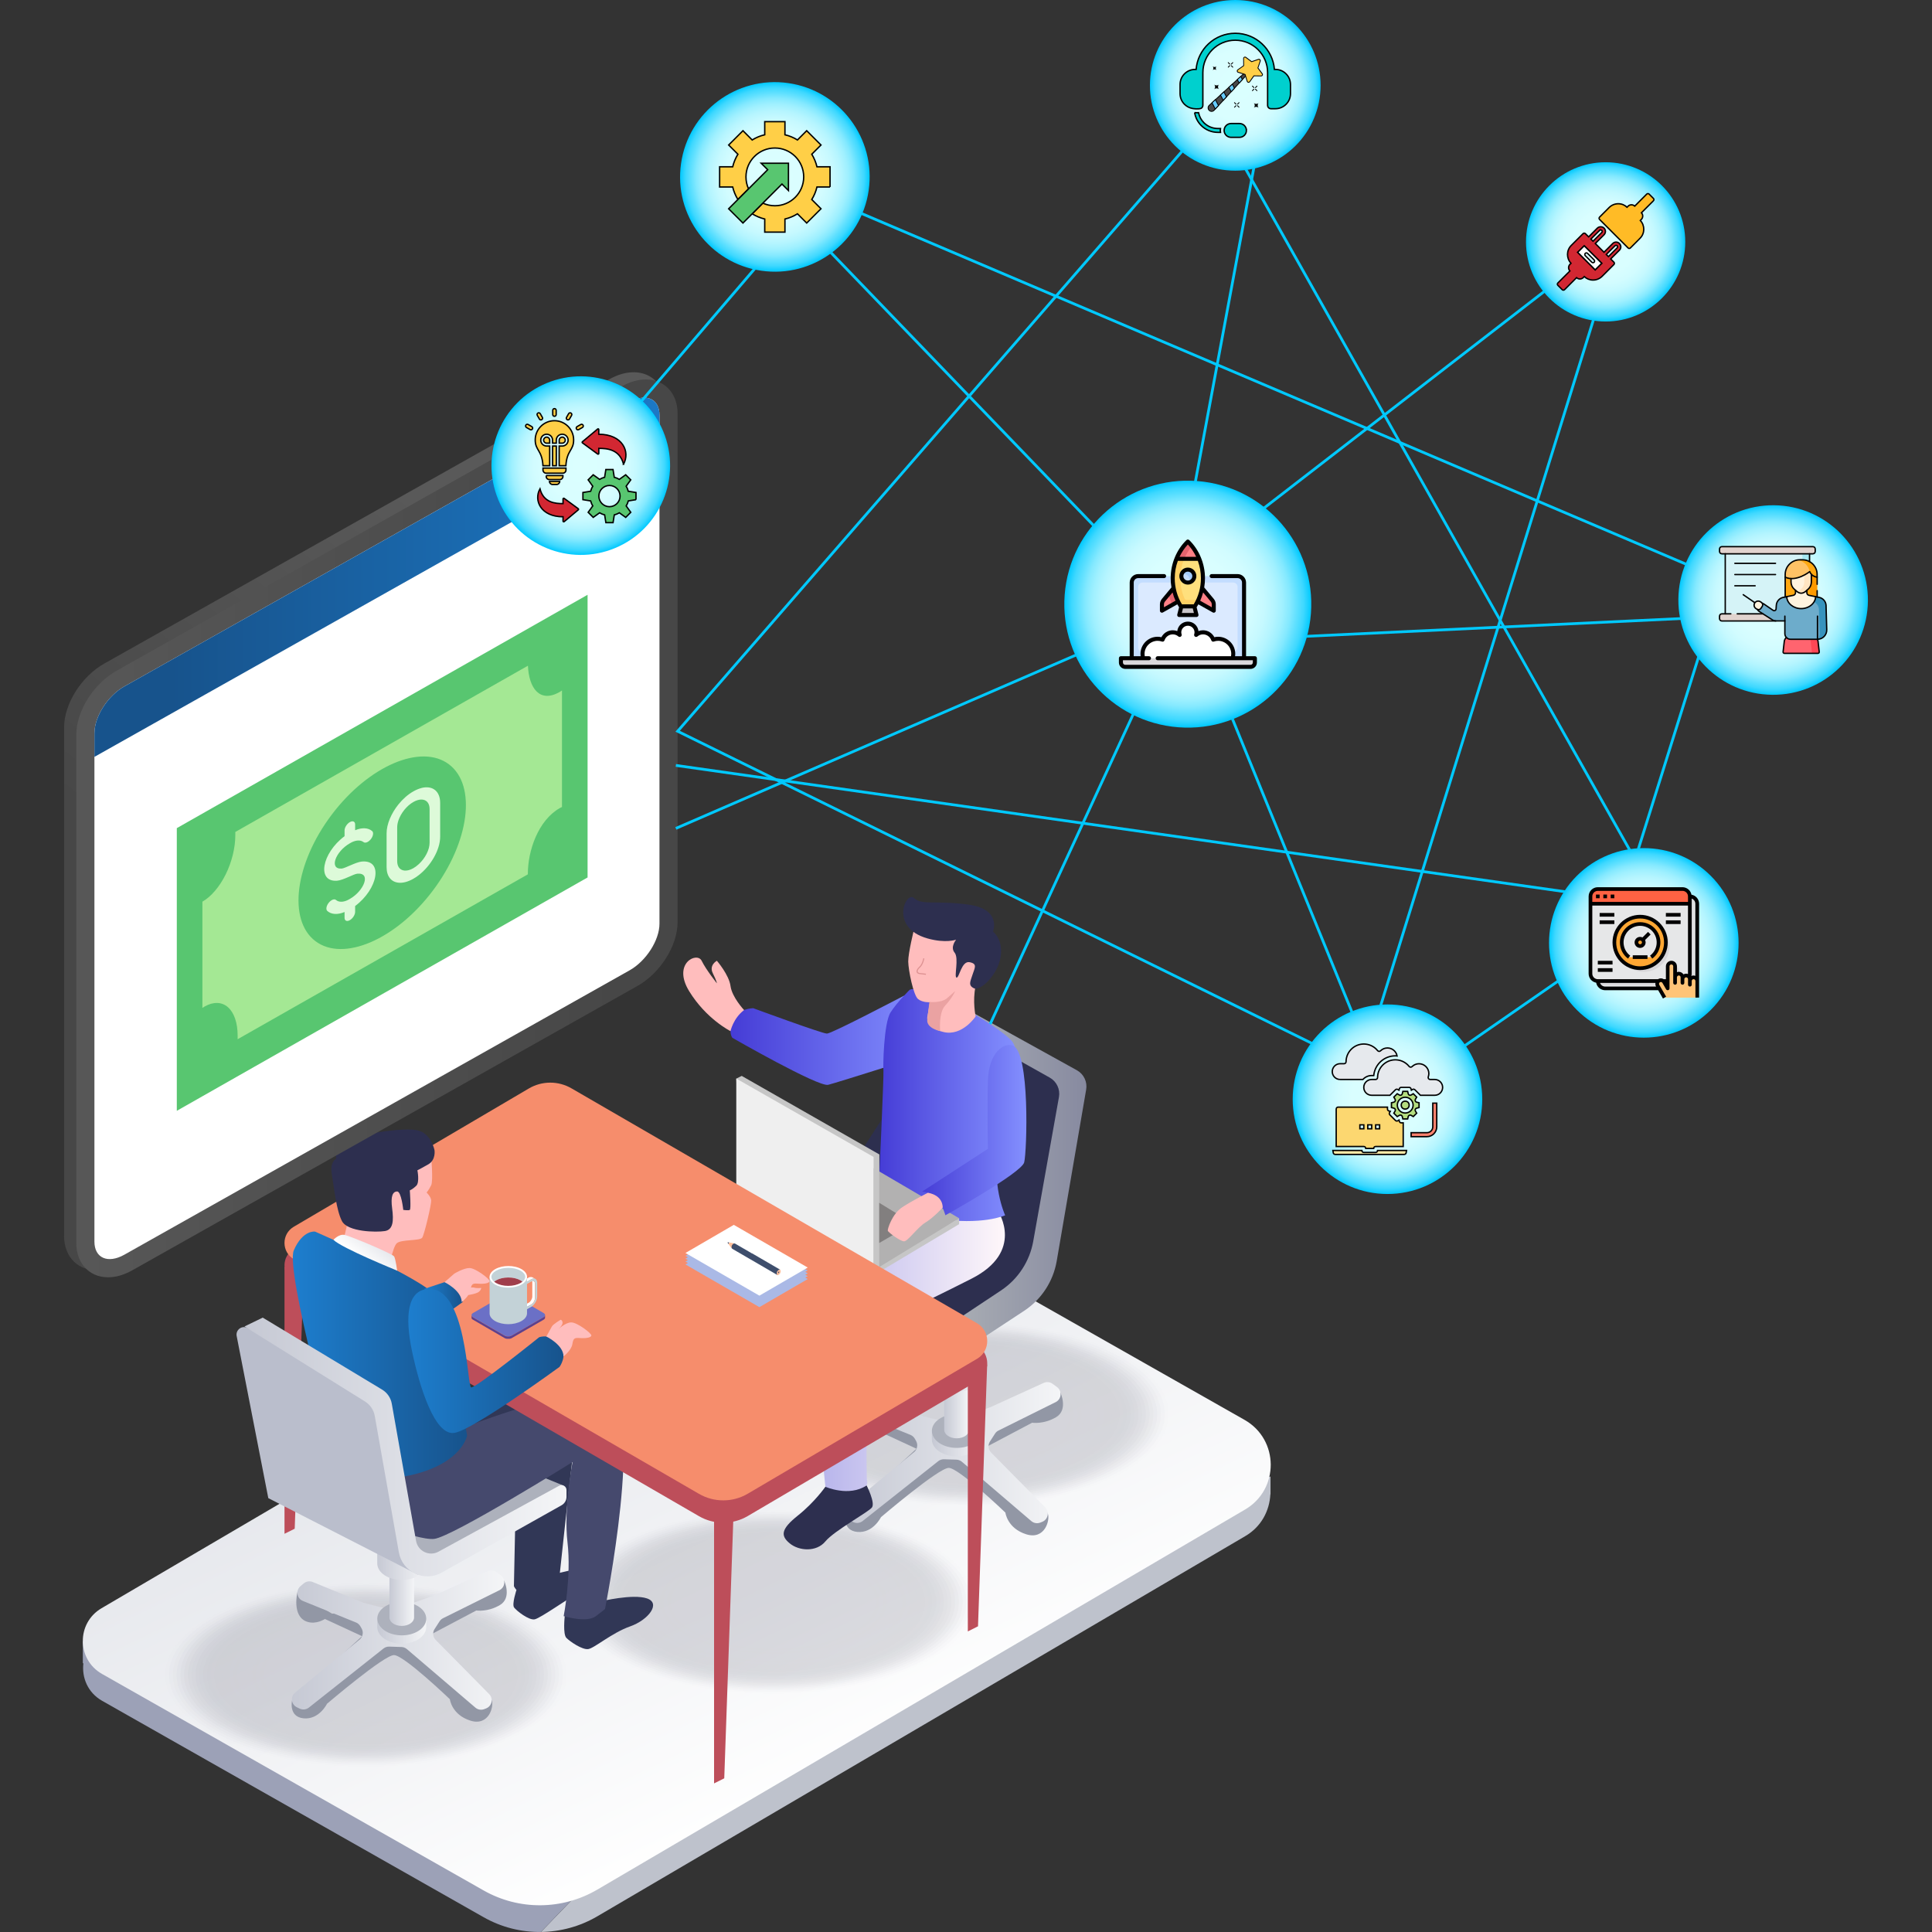 <?xml version="1.0" encoding="UTF-8"?>
<svg id="Layer_1" data-name="Layer 1" xmlns="http://www.w3.org/2000/svg" xmlns:xlink="http://www.w3.org/1999/xlink" viewBox="0 0 700 700">
  <rect x="0" y="0" width="700" height="700" fill="#333333" stroke="none"/>
  <defs>
    <style>
      .cls-1 {
        fill: #5c418e;
      }

      .cls-2 {
        fill: #e5646e;
      }

      .cls-3 {
        fill: url(#linear-gradient-2);
      }

      .cls-4 {
        fill: #ddfad9;
      }

      .cls-5 {
        fill: #ffbb26;
      }

      .cls-5, .cls-6, .cls-7, .cls-8, .cls-9, .cls-10, .cls-11, .cls-12, .cls-13, .cls-14, .cls-15, .cls-16, .cls-17, .cls-18, .cls-19 {
        stroke-miterlimit: 10;
      }

      .cls-5, .cls-6, .cls-7, .cls-8, .cls-9, .cls-10, .cls-11, .cls-20, .cls-13, .cls-14, .cls-15, .cls-16, .cls-17, .cls-18, .cls-19 {
        stroke: #000;
        stroke-width: .5px;
      }

      .cls-21 {
        fill: url(#radial-gradient-7);
      }

      .cls-22 {
        opacity: .85;
      }

      .cls-22, .cls-23, .cls-24, .cls-25, .cls-26, .cls-27, .cls-28, .cls-29, .cls-30, .cls-31, .cls-32, .cls-33, .cls-34, .cls-35, .cls-36, .cls-37, .cls-38, .cls-39, .cls-40, .cls-41, .cls-42, .cls-43, .cls-44, .cls-45, .cls-46, .cls-47, .cls-48, .cls-49 {
        fill: #20233a;
      }

      .cls-50, .cls-8 {
        fill: #fff;
      }

      .cls-6 {
        fill: #ff826e;
      }

      .cls-51 {
        fill: url(#linear-gradient-17);
      }

      .cls-23 {
        opacity: .41;
      }

      .cls-24 {
        opacity: .96;
      }

      .cls-7 {
        fill: #ffeaa7;
      }

      .cls-25 {
        opacity: .07;
      }

      .cls-52 {
        fill: #aab9e6;
      }

      .cls-26 {
        opacity: 0;
      }

      .cls-53 {
        fill: #ffc477;
      }

      .cls-54 {
        fill: #6daccb;
      }

      .cls-9, .cls-11, .cls-15, .cls-18 {
        fill-rule: evenodd;
      }

      .cls-9, .cls-17, .cls-55 {
        fill: #ffcf47;
      }

      .cls-56 {
        fill: url(#linear-gradient-15);
      }

      .cls-57 {
        fill: #a7e8f1;
      }

      .cls-58 {
        fill: #d8d7da;
      }

      .cls-59 {
        fill: #e1d3ce;
      }

      .cls-10 {
        fill: #e6e9ed;
      }

      .cls-60 {
        fill: url(#linear-gradient-18);
      }

      .cls-61 {
        fill: #a4e894;
      }

      .cls-62 {
        fill: #2d2f4f;
      }

      .cls-27 {
        opacity: .56;
      }

      .cls-63 {
        fill: url(#linear-gradient-14);
      }

      .cls-64 {
        fill: url(#radial-gradient-8);
      }

      .cls-65 {
        fill: url(#linear-gradient-20);
      }

      .cls-28 {
        opacity: .37;
      }

      .cls-66 {
        fill: url(#linear-gradient-6);
      }

      .cls-67 {
        fill: url(#radial-gradient-5);
      }

      .cls-68 {
        fill: url(#radial-gradient-4);
      }

      .cls-69 {
        isolation: isolate;
      }

      .cls-70 {
        fill: #ffd064;
      }

      .cls-71 {
        fill: #ff9a00;
      }

      .cls-11, .cls-14 {
        fill: #d22732;
      }

      .cls-29 {
        opacity: .59;
      }

      .cls-72 {
        fill: #b2b1b1;
      }

      .cls-73 {
        fill: #eaa2a2;
      }

      .cls-30 {
        opacity: .81;
      }

      .cls-12 {
        stroke: #00c9ff;
      }

      .cls-12, .cls-20, .cls-74 {
        fill: none;
      }

      .cls-75 {
        fill: #c3ddff;
      }

      .cls-76 {
        fill: url(#linear-gradient-11);
      }

      .cls-20 {
        stroke-linecap: round;
        stroke-linejoin: round;
      }

      .cls-77 {
        fill: #ffa733;
      }

      .cls-78 {
        fill: #f68d6c;
      }

      .cls-79 {
        fill: #ffe5c2;
      }

      .cls-31 {
        opacity: .48;
      }

      .cls-80 {
        fill: url(#radial-gradient-6);
      }

      .cls-81 {
        fill: #dad8db;
      }

      .cls-82 {
        fill: #ff646f;
      }

      .cls-83 {
        fill: url(#linear-gradient-10);
      }

      .cls-84 {
        fill: #6e7277;
      }

      .cls-85 {
        fill: #3e4e6c;
      }

      .cls-86 {
        fill: #bd4e5a;
      }

      .cls-87 {
        fill: #827f7f;
      }

      .cls-32 {
        opacity: .89;
      }

      .cls-88 {
        fill: url(#radial-gradient);
      }

      .cls-33 {
        opacity: .11;
      }

      .cls-89 {
        opacity: .15;
      }

      .cls-90 {
        fill: #45496d;
      }

      .cls-91 {
        fill: url(#linear-gradient-16);
      }

      .cls-13 {
        fill: #b4dd7f;
      }

      .cls-34 {
        opacity: .22;
      }

      .cls-35 {
        opacity: .15;
      }

      .cls-36 {
        opacity: .93;
      }

      .cls-92 {
        fill: #dd9292;
      }

      .cls-93 {
        fill: #6cf;
      }

      .cls-94 {
        fill: #ffe07d;
      }

      .cls-37 {
        opacity: .7;
      }

      .cls-38 {
        opacity: .44;
      }

      .cls-95 {
        fill: #babecc;
      }

      .cls-96 {
        fill: url(#linear-gradient-21);
      }

      .cls-39 {
        opacity: .67;
      }

      .cls-97 {
        fill: url(#linear-gradient-5);
      }

      .cls-40 {
        opacity: .33;
      }

      .cls-98 {
        fill: #ffc265;
      }

      .cls-99 {
        clip-path: url(#clippath);
      }

      .cls-100 {
        fill: #494949;
      }

      .cls-101 {
        fill: url(#radial-gradient-2);
      }

      .cls-102 {
        fill: #ff8086;
      }

      .cls-103 {
        fill: #ff6243;
      }

      .cls-104 {
        fill: #9ca1b7;
      }

      .cls-105 {
        fill: #9297a5;
      }

      .cls-41 {
        opacity: .74;
      }

      .cls-106 {
        fill: #6b70c6;
      }

      .cls-107 {
        fill: #c8c5c9;
      }

      .cls-108 {
        fill: #3693bd;
      }

      .cls-109 {
        fill: #ffbf9b;
      }

      .cls-110 {
        fill: url(#radial-gradient-3);
      }

      .cls-111 {
        fill: #d5f3f7;
      }

      .cls-112 {
        fill: url(#linear-gradient-7);
      }

      .cls-42 {
        opacity: .52;
      }

      .cls-43 {
        opacity: .63;
      }

      .cls-113 {
        fill: #313756;
      }

      .cls-15, .cls-16, .cls-114 {
        fill: #58c670;
      }

      .cls-44 {
        opacity: .78;
      }

      .cls-115 {
        fill: #fff3de;
      }

      .cls-116 {
        fill: #efefef;
      }

      .cls-117 {
        fill: #c3d2d7;
      }

      .cls-118 {
        fill: #ffa812;
      }

      .cls-119 {
        fill: url(#linear-gradient-9);
      }

      .cls-120 {
        fill: url(#linear-gradient-22);
      }

      .cls-121 {
        fill: #e6e7e8;
      }

      .cls-45 {
        opacity: .19;
      }

      .cls-122 {
        fill: url(#linear-gradient-3);
      }

      .cls-46 {
        opacity: .26;
      }

      .cls-123 {
        fill: #ff4755;
      }

      .cls-124 {
        fill: #ffbdbd;
      }

      .cls-125 {
        fill: url(#linear-gradient);
      }

      .cls-126 {
        fill: #dbeaff;
      }

      .cls-127 {
        fill: #bec2cc;
      }

      .cls-128 {
        fill: #b8b9b9;
      }

      .cls-129 {
        fill: #c6c6c6;
      }

      .cls-47 {
        opacity: .04;
      }

      .cls-48 {
        opacity: .3;
      }

      .cls-130 {
        fill: url(#linear-gradient-19);
      }

      .cls-131 {
        fill: url(#linear-gradient-4);
      }

      .cls-132 {
        fill: #a03e4b;
      }

      .cls-133 {
        fill: #adb1bc;
      }

      .cls-18 {
        fill: #00d0ce;
      }

      .cls-134 {
        fill: #a4ccff;
      }

      .cls-135 {
        fill: url(#linear-gradient-8);
      }

      .cls-19 {
        fill: #fcd770;
      }

      .cls-136 {
        fill: url(#linear-gradient-12);
      }

      .cls-137 {
        fill: url(#linear-gradient-13);
      }
    </style>
    <linearGradient id="linear-gradient" x1="290.04" y1="655.02" x2="201.35" y2="471.17" gradientUnits="userSpaceOnUse">
      <stop offset="0" stop-color="#fff"/>
      <stop offset="1" stop-color="#e4e6eb"/>
    </linearGradient>
    <linearGradient id="linear-gradient-2" x1="306.32" y1="526.32" x2="384.27" y2="526.32" gradientUnits="userSpaceOnUse">
      <stop offset="0" stop-color="#c6c9d4"/>
      <stop offset="1" stop-color="#f4f5f7"/>
    </linearGradient>
    <linearGradient id="linear-gradient-3" x1="337.64" y1="523.36" x2="355.61" y2="523.36" xlink:href="#linear-gradient-2"/>
    <linearGradient id="linear-gradient-4" x1="342.1" y1="510.95" x2="351.14" y2="510.95" xlink:href="#linear-gradient-2"/>
    <linearGradient id="linear-gradient-5" x1="337.64" y1="494.12" x2="355.61" y2="494.12" xlink:href="#linear-gradient-2"/>
    <linearGradient id="linear-gradient-6" x1="17851.93" y1="433.25" x2="17918.97" y2="433.25" gradientTransform="translate(18245.57) rotate(-180) scale(1 -1)" gradientUnits="userSpaceOnUse">
      <stop offset="0" stop-color="#878aa0"/>
      <stop offset=".99" stop-color="#b7bcbc"/>
    </linearGradient>
    <linearGradient id="linear-gradient-7" x1="264.68" y1="376.93" x2="335.51" y2="376.93" gradientUnits="userSpaceOnUse">
      <stop offset="0" stop-color="#453cd6"/>
      <stop offset="1" stop-color="#8490ff"/>
    </linearGradient>
    <linearGradient id="linear-gradient-8" x1="289.09" y1="489.25" x2="364.09" y2="489.25" gradientUnits="userSpaceOnUse">
      <stop offset="0" stop-color="#afadea"/>
      <stop offset="1" stop-color="#fff7fa"/>
    </linearGradient>
    <linearGradient id="linear-gradient-9" x1="318.4" y1="400.37" x2="368.21" y2="400.37" xlink:href="#linear-gradient-7"/>
    <linearGradient id="linear-gradient-10" x1="-12693.63" y1="409.47" x2="-12655.86" y2="409.47" gradientTransform="translate(13027.73)" xlink:href="#linear-gradient-7"/>
    <linearGradient id="linear-gradient-11" x1="105.77" y1="594.22" x2="182.72" y2="594.22" xlink:href="#linear-gradient-2"/>
    <linearGradient id="linear-gradient-12" x1="136.69" y1="591.3" x2="154.43" y2="591.3" xlink:href="#linear-gradient-2"/>
    <linearGradient id="linear-gradient-13" x1="141.09" y1="579.04" x2="150.02" y2="579.04" xlink:href="#linear-gradient-2"/>
    <linearGradient id="linear-gradient-14" x1="136.69" y1="562.43" x2="154.43" y2="562.43" xlink:href="#linear-gradient-2"/>
    <linearGradient id="linear-gradient-15" x1="106.09" y1="490.8" x2="169.23" y2="490.8" gradientUnits="userSpaceOnUse">
      <stop offset="0" stop-color="#1d7ece"/>
      <stop offset="1" stop-color="#17538c"/>
    </linearGradient>
    <linearGradient id="linear-gradient-16" x1="88.6" y1="524.28" x2="205.24" y2="524.28" xlink:href="#linear-gradient-2"/>
    <linearGradient id="linear-gradient-17" x1="131.09" y1="456.49" x2="136.43" y2="449.38" xlink:href="#linear-gradient"/>
    <linearGradient id="linear-gradient-18" x1="153.68" y1="470.04" x2="167.64" y2="470.04" xlink:href="#linear-gradient-15"/>
    <linearGradient id="linear-gradient-19" x1="147.93" y1="493.1" x2="204.19" y2="493.1" xlink:href="#linear-gradient-15"/>
    <linearGradient id="linear-gradient-20" x1="6490.67" y1="60.07" x2="6386.01" y2="-57.6" gradientTransform="translate(6571.35 -300.95) rotate(174.71) scale(1 -1) skewX(5.25)" gradientUnits="userSpaceOnUse">
      <stop offset="0" stop-color="#474747"/>
      <stop offset="1" stop-color="#595959"/>
    </linearGradient>
    <linearGradient id="linear-gradient-21" x1="6325.89" y1="-328.11" x2="6543.76" y2="-328.11" gradientTransform="translate(6571.41 -2973.33) rotate(150.76) scale(1.15 -.87) skewX(23.08)" xlink:href="#linear-gradient-20"/>
    <linearGradient id="linear-gradient-22" x1="6332.4" y1="-86.03" x2="6537.14" y2="-86.03" gradientTransform="translate(6571.35 -300.95) rotate(174.71) scale(1 -1) skewX(5.25)" xlink:href="#linear-gradient-15"/>
    <radialGradient id="radial-gradient" cx="595.58" cy="341.62" fx="595.58" fy="341.62" r="34.34" gradientTransform="translate(416.01 -321.08) rotate(45)" gradientUnits="userSpaceOnUse">
      <stop offset="0" stop-color="#dbffff"/>
      <stop offset=".38" stop-color="#d9feff"/>
      <stop offset=".52" stop-color="#d2fcff"/>
      <stop offset=".62" stop-color="#c6f9ff"/>
      <stop offset=".7" stop-color="#b5f5ff"/>
      <stop offset=".77" stop-color="#9ff0ff"/>
      <stop offset=".83" stop-color="#84e9ff"/>
      <stop offset=".88" stop-color="#63e1ff"/>
      <stop offset=".94" stop-color="#3ed8ff"/>
      <stop offset=".98" stop-color="#15ceff"/>
      <stop offset="1" stop-color="#00c9ff"/>
    </radialGradient>
    <radialGradient id="radial-gradient-2" cx="642.44" cy="217.4" fx="642.44" fy="217.4" r="34.34" gradientTransform="translate(854.1 -426.96) rotate(89.49)" xlink:href="#radial-gradient"/>
    <radialGradient id="radial-gradient-3" cx="581.75" cy="87.64" fx="581.75" fy="87.64" r="28.85" gradientTransform="matrix(1, 0, 0, 1, 0, 0)" xlink:href="#radial-gradient"/>
    <radialGradient id="radial-gradient-4" cx="502.71" cy="398.27" fx="502.71" fy="398.27" r="34.34" gradientTransform="matrix(1, 0, 0, 1, 0, 0)" xlink:href="#radial-gradient"/>
    <radialGradient id="radial-gradient-5" cx="430.38" cy="218.91" fx="430.38" fy="218.91" r="44.74" gradientTransform="translate(616.08 -226.8) rotate(85.66)" xlink:href="#radial-gradient"/>
    <radialGradient id="radial-gradient-6" cx="447.56" cy="30.92" fx="447.56" fy="30.92" r="30.92" gradientTransform="matrix(1, 0, 0, 1, 0, 0)" xlink:href="#radial-gradient"/>
    <radialGradient id="radial-gradient-7" cx="280.74" cy="64.09" fx="280.74" fy="64.09" r="34.34" gradientTransform="translate(304.35 -222.89) rotate(81.84)" xlink:href="#radial-gradient"/>
    <clipPath id="clippath">
      <rect class="cls-74" x="622.44" y="197.4" width="40" height="40"/>
    </clipPath>
    <radialGradient id="radial-gradient-8" cx="210.43" cy="168.7" fx="210.43" fy="168.7" r="32.35" gradientTransform="translate(80.58 -67.69) rotate(22.5)" xlink:href="#radial-gradient"/>
  </defs>
  <g>
    <path class="cls-127" d="M291.77,600.59l-95.76,99.4c7.09-.1,14.12-1.99,20.39-5.66l234.76-137.75c5.86-3.42,8.82-9.23,9.12-15.19h.05v-6.44s-168.57,65.63-168.57,65.63Z"/>
    <path class="cls-104" d="M30.01,594.73v7.91h.2c-.61,5.2,1.58,10.6,6.73,13.56l138.26,78.43c6.47,3.67,13.66,5.46,20.8,5.35l95.76-99.4-261.75-5.86Z"/>
    <path class="cls-125" d="M216.41,684.65l234.74-137.74c12.44-7.3,12.32-25.33-.22-32.46l-135.86-77.08c-9.62-5.47-21.43-5.39-30.98,.21L36.79,582.69c-9.12,5.35-9.03,18.57,.16,23.8l138.25,78.44c12.8,7.28,28.51,7.17,41.2-.28Z"/>
  </g>
  <g class="cls-89">
    <ellipse class="cls-26" cx="132.6" cy="606.84" rx="74.08" ry="33.83"/>
    <ellipse class="cls-47" cx="132.6" cy="606.84" rx="72.71" ry="33.2"/>
    <ellipse class="cls-25" cx="132.6" cy="606.84" rx="71.34" ry="32.58"/>
    <ellipse class="cls-33" cx="132.6" cy="606.84" rx="69.97" ry="31.95"/>
    <ellipse class="cls-35" cx="132.6" cy="606.84" rx="68.61" ry="31.33"/>
    <ellipse class="cls-45" cx="132.6" cy="606.84" rx="67.24" ry="30.71"/>
    <ellipse class="cls-34" cx="132.6" cy="606.84" rx="65.87" ry="30.08"/>
    <ellipse class="cls-46" cx="132.6" cy="606.84" rx="64.51" ry="29.46"/>
    <ellipse class="cls-48" cx="132.6" cy="606.84" rx="63.14" ry="28.83"/>
    <ellipse class="cls-40" cx="132.6" cy="606.84" rx="61.77" ry="28.21"/>
    <ellipse class="cls-28" cx="132.6" cy="606.84" rx="60.4" ry="27.58"/>
    <ellipse class="cls-23" cx="132.6" cy="606.84" rx="59.04" ry="26.96"/>
    <ellipse class="cls-38" cx="132.6" cy="606.84" rx="57.67" ry="26.34"/>
    <ellipse class="cls-31" cx="132.6" cy="606.84" rx="56.3" ry="25.71"/>
    <ellipse class="cls-42" cx="132.6" cy="606.84" rx="54.94" ry="25.09"/>
    <ellipse class="cls-27" cx="132.6" cy="606.84" rx="53.57" ry="24.46"/>
    <ellipse class="cls-29" cx="132.6" cy="606.84" rx="52.2" ry="23.84"/>
    <ellipse class="cls-43" cx="132.6" cy="606.84" rx="50.83" ry="23.21"/>
    <ellipse class="cls-39" cx="132.6" cy="606.84" rx="49.47" ry="22.59"/>
    <ellipse class="cls-37" cx="132.6" cy="606.84" rx="48.1" ry="21.97"/>
    <ellipse class="cls-41" cx="132.6" cy="606.84" rx="46.73" ry="21.34"/>
    <ellipse class="cls-44" cx="132.6" cy="606.84" rx="45.37" ry="20.72"/>
    <ellipse class="cls-30" cx="132.6" cy="606.84" rx="44" ry="20.09"/>
    <ellipse class="cls-22" cx="132.6" cy="606.84" rx="42.63" ry="19.47"/>
    <ellipse class="cls-32" cx="132.6" cy="606.84" rx="41.26" ry="18.84"/>
    <ellipse class="cls-36" cx="132.6" cy="606.84" rx="39.9" ry="18.22"/>
    <ellipse class="cls-24" cx="132.6" cy="606.84" rx="38.53" ry="17.6"/>
    <ellipse class="cls-49" cx="132.6" cy="606.84" rx="37.16" ry="16.97"/>
  </g>
  <g class="cls-89">
    <ellipse class="cls-26" cx="280.2" cy="580.43" rx="74.08" ry="33.83"/>
    <ellipse class="cls-47" cx="280.2" cy="580.43" rx="72.71" ry="33.2"/>
    <ellipse class="cls-25" cx="280.2" cy="580.43" rx="71.34" ry="32.58"/>
    <ellipse class="cls-33" cx="280.2" cy="580.43" rx="69.97" ry="31.95"/>
    <ellipse class="cls-35" cx="280.2" cy="580.43" rx="68.61" ry="31.33"/>
    <ellipse class="cls-45" cx="280.2" cy="580.43" rx="67.24" ry="30.71"/>
    <ellipse class="cls-34" cx="280.2" cy="580.43" rx="65.87" ry="30.08"/>
    <ellipse class="cls-46" cx="280.2" cy="580.43" rx="64.51" ry="29.46"/>
    <ellipse class="cls-48" cx="280.2" cy="580.43" rx="63.14" ry="28.83"/>
    <ellipse class="cls-40" cx="280.2" cy="580.43" rx="61.77" ry="28.21"/>
    <ellipse class="cls-28" cx="280.2" cy="580.43" rx="60.4" ry="27.58"/>
    <ellipse class="cls-23" cx="280.2" cy="580.43" rx="59.04" ry="26.96"/>
    <ellipse class="cls-38" cx="280.2" cy="580.43" rx="57.67" ry="26.34"/>
    <ellipse class="cls-31" cx="280.2" cy="580.43" rx="56.3" ry="25.71"/>
    <ellipse class="cls-42" cx="280.2" cy="580.43" rx="54.94" ry="25.09"/>
    <ellipse class="cls-27" cx="280.2" cy="580.43" rx="53.57" ry="24.46"/>
    <ellipse class="cls-29" cx="280.2" cy="580.43" rx="52.2" ry="23.84"/>
    <ellipse class="cls-43" cx="280.2" cy="580.43" rx="50.83" ry="23.21"/>
    <ellipse class="cls-39" cx="280.2" cy="580.43" rx="49.47" ry="22.59"/>
    <ellipse class="cls-37" cx="280.2" cy="580.43" rx="48.1" ry="21.97"/>
    <ellipse class="cls-41" cx="280.2" cy="580.43" rx="46.73" ry="21.34"/>
    <ellipse class="cls-44" cx="280.2" cy="580.43" rx="45.37" ry="20.72"/>
    <ellipse class="cls-30" cx="280.2" cy="580.43" rx="44" ry="20.09"/>
    <ellipse class="cls-22" cx="280.2" cy="580.43" rx="42.63" ry="19.47"/>
    <ellipse class="cls-32" cx="280.2" cy="580.43" rx="41.26" ry="18.84"/>
    <ellipse class="cls-36" cx="280.2" cy="580.43" rx="39.9" ry="18.22"/>
    <ellipse class="cls-24" cx="280.2" cy="580.43" rx="38.53" ry="17.6"/>
    <ellipse class="cls-49" cx="280.2" cy="580.43" rx="37.16" ry="16.97"/>
  </g>
  <g class="cls-89">
    <ellipse class="cls-26" cx="350.66" cy="512.35" rx="74.08" ry="33.83"/>
    <ellipse class="cls-47" cx="350.66" cy="512.35" rx="72.71" ry="33.2"/>
    <ellipse class="cls-25" cx="350.66" cy="512.35" rx="71.34" ry="32.58"/>
    <ellipse class="cls-33" cx="350.66" cy="512.35" rx="69.97" ry="31.95"/>
    <ellipse class="cls-35" cx="350.66" cy="512.35" rx="68.61" ry="31.33"/>
    <ellipse class="cls-45" cx="350.66" cy="512.35" rx="67.24" ry="30.71"/>
    <ellipse class="cls-34" cx="350.66" cy="512.35" rx="65.87" ry="30.08"/>
    <ellipse class="cls-46" cx="350.66" cy="512.35" rx="64.51" ry="29.46"/>
    <ellipse class="cls-48" cx="350.66" cy="512.35" rx="63.14" ry="28.83"/>
    <ellipse class="cls-40" cx="350.66" cy="512.35" rx="61.77" ry="28.21"/>
    <ellipse class="cls-28" cx="350.66" cy="512.35" rx="60.4" ry="27.58"/>
    <ellipse class="cls-23" cx="350.66" cy="512.35" rx="59.04" ry="26.96"/>
    <ellipse class="cls-38" cx="350.66" cy="512.35" rx="57.67" ry="26.34"/>
    <ellipse class="cls-31" cx="350.66" cy="512.35" rx="56.3" ry="25.71"/>
    <ellipse class="cls-42" cx="350.66" cy="512.35" rx="54.94" ry="25.09"/>
    <ellipse class="cls-27" cx="350.66" cy="512.35" rx="53.57" ry="24.46"/>
    <ellipse class="cls-29" cx="350.66" cy="512.35" rx="52.2" ry="23.84"/>
    <ellipse class="cls-43" cx="350.66" cy="512.35" rx="50.83" ry="23.21"/>
    <ellipse class="cls-39" cx="350.66" cy="512.35" rx="49.47" ry="22.59"/>
    <ellipse class="cls-37" cx="350.66" cy="512.35" rx="48.1" ry="21.97"/>
    <ellipse class="cls-41" cx="350.66" cy="512.35" rx="46.73" ry="21.34"/>
    <ellipse class="cls-44" cx="350.66" cy="512.35" rx="45.37" ry="20.72"/>
    <ellipse class="cls-30" cx="350.66" cy="512.35" rx="44" ry="20.09"/>
    <ellipse class="cls-22" cx="350.66" cy="512.35" rx="42.63" ry="19.47"/>
    <ellipse class="cls-32" cx="350.66" cy="512.35" rx="41.26" ry="18.84"/>
    <ellipse class="cls-36" cx="350.66" cy="512.35" rx="39.9" ry="18.22"/>
    <ellipse class="cls-24" cx="350.66" cy="512.35" rx="38.53" ry="17.6"/>
    <ellipse class="cls-49" cx="350.66" cy="512.35" rx="37.16" ry="16.97"/>
  </g>
  <g>
    <path class="cls-84" d="M326.59,504.19l-26.46-17.42,5.96-8.19s5.41-1.12,6.43,0c1.02,1.12,18.25,12.92,18.25,12.92l-4.18,12.69Z"/>
    <g>
      <g>
        <g>
          <path class="cls-105" d="M308.34,508.74s-2.19,8.94,3.56,10.86c3.37,1.12,6.51-1.02,6.51-1.02l13.65,6.32-25.71,23.63s-1.37,6.02,4.31,6.52c5.68,.5,8.52-5.34,8.52-5.34,0,0,20.92-17.87,24.57-17.87s20.52,16.2,20.52,16.2c0,0,.67,5.68,7.52,7.85,6.85,2.17,8.76-5.29,7.84-7.52-.93-2.22-23.04-23.71-23.04-23.71l17.37-9.18s4.18,.66,8.68-2.01c4.51-2.67,1.56-8.94,1.56-8.94l-38.13,12.61-18.2-.96-6.86,.44-12.67-7.88Z"/>
          <path class="cls-3" d="M331.13,526.16l-23.64,19.45c-1.82,1.49-1.47,4.37,.66,5.39l1.01,.48c1.11,.53,2.42,.38,3.39-.38l27.39-21.69c.59-.47,1.34-.72,2.1-.69l4.49,.14c.73,.02,1.43,.29,1.99,.77l25.14,21.48c.9,.77,2.14,.98,3.24,.56l.67-.26c2.17-.83,2.77-3.61,1.14-5.26l-19.61-19.87c-1.06-1.07-1.23-2.74-.41-4.01l1.83-2.84c.31-.49,.75-.88,1.27-1.13l20.7-10.28c2.16-1.07,2.42-4.06,.47-5.48l-1.59-1.16c-.94-.69-2.17-.81-3.23-.33l-19.16,8.74c-.3,.14-8.33,2.98-8.66,3.01l-8.19,2.07c-.57,.07-9.1-2.06-9.62-2.29l-18.46-7.54c-1.13-.5-2.44-.31-3.38,.49l-1.18,1c-1.81,1.54-1.39,4.45,.79,5.4l19.66,7.98c.63,.28,1.16,.75,1.51,1.36l.46,.81c.77,1.36,.46,3.08-.75,4.08Z"/>
        </g>
        <g>
          <path class="cls-122" d="M355.61,519.07v2.47c0,3.38-4.02,6.12-8.99,6.12s-8.99-2.74-8.99-6.12v-2.47h.04c.44,3.11,4.27,5.53,8.95,5.53s8.5-2.42,8.95-5.53h.04Z"/>
          <path class="cls-133" d="M355.61,518.47c0,.2-.01,.4-.04,.6-.44,3.11-4.27,5.53-8.95,5.53s-8.5-2.42-8.95-5.53c-.03-.2-.04-.39-.04-.6,0-3.38,4.02-6.12,8.99-6.12s8.99,2.74,8.99,6.12Z"/>
        </g>
        <g>
          <path class="cls-131" d="M351.14,500.76v17.29c0,1.7-2.02,3.08-4.52,3.08s-4.52-1.38-4.52-3.08v-17.29h.02c.22,1.56,2.15,2.78,4.5,2.78s4.28-1.22,4.5-2.78h.02Z"/>
          <path class="cls-133" d="M351.14,500.46c0,.1,0,.2-.02,.3-.22,1.56-2.15,2.78-4.5,2.78s-4.28-1.22-4.5-2.78c-.02-.1-.02-.2-.02-.3,0-1.7,2.02-3.08,4.52-3.08s4.52,1.38,4.52,3.08Z"/>
        </g>
        <g>
          <path class="cls-97" d="M355.61,483.94v14.23c0,3.38-4.02,6.12-8.99,6.12s-8.99-2.74-8.99-6.12v-14.23h.04c.44,3.11,4.27,5.53,8.95,5.53s8.5-2.42,8.95-5.53h.04Z"/>
          <path class="cls-133" d="M355.61,483.34c0,.2-.01,.4-.04,.6-.44,3.11-4.27,5.53-8.95,5.53s-8.5-2.42-8.95-5.53c-.03-.2-.04-.39-.04-.6,0-3.38,4.02-6.12,8.99-6.12s8.99,2.74,8.99,6.12Z"/>
        </g>
      </g>
      <path class="cls-66" d="M344.17,362.31l46.04,25.48c2.49,1.4,3.82,4.22,3.32,7.03l-10.69,62.24c-1.29,7.21-5.43,13.59-11.5,17.69l-44.75,29.44v-12.69l17.58-129.2Z"/>
      <path class="cls-62" d="M342.79,369.38l37.57,21.07c2.49,1.4,3.82,4.22,3.32,7.03l-9.32,52.27c-1.29,7.21-5.43,13.59-11.5,17.69l-36.26,24.08-45.46-26.46,61.65-95.66Z"/>
    </g>
    <path class="cls-112" d="M327.53,360.75s-26.14,13.74-27.91,13.74-26.74-9.21-26.74-9.21c0,0-5.97,.14-7.52,4.56-1.55,4.42,0,6.19,0,6.19,0,0,31.17,17.9,34.7,17.02s35.44-11.05,35.44-11.05l-7.98-21.26Z"/>
    <path class="cls-62" d="M316.27,428.34s-49.75,4.15-53.92,11.05c-4.18,6.9,8.53,23.97,15.07,37.59,6.54,13.62,14.25,24.62,14.25,24.62,0,0,1.51,1.07,5.07-2.88,3.56-3.95,5.35-8.33,5.35-8.33l-13.83-35.92,64.72-8.87s-26.73-5.8-36.71-17.27Z"/>
    <path class="cls-62" d="M293.01,501.61s-.31,6.05-5.25,11.88c-4.94,5.83-5.94,7.73-1.64,10.13,4.3,2.4,9.07,.9,13.95-7.1,4.88-7.99,13.87-12.61,12.25-17.55-1.62-4.94-10.65-7.67-10.65-7.67,0,0-3.78,6.58-8.67,10.3Z"/>
    <path class="cls-135" d="M361.76,439.11s9.48,14.4-9.74,24.17c-19.23,9.77-41.14,19.98-41.14,19.98,0,0,4.06,7.75,3.43,24.09-.62,16.34-.23,28.86-.23,28.86,0,0,1.79,4.16-6.46,4.12-8.25-.04-8.58-1.67-8.58-1.67,0,0-3.53-38.21-6.38-49.66-2.84-11.45-5.86-21.43-.99-28.81,4.87-7.38,36.7-22.04,36.7-22.04,0,0,20.3,7.8,33.38,.95Z"/>
    <g>
      <path class="cls-119" d="M329.61,358.61s-4.48,4.35-6.96,8.23c-2.48,3.88-2.75,19.91-2.56,21.05s-1.69,42.6-1.69,42.6c0,0,4.46,8.42,20.86,11,16.62,2.62,24.92-1.16,24.92-1.16,0,0-5.47-12.01-1.84-25.36,3.62-13.35,8.16-32.39,4.54-37.42-3.62-5.04-31.55-21.52-37.27-18.94Z"/>
      <g>
        <polygon class="cls-129" points="268.74 389.82 318.56 418.25 318.56 461.04 268.74 432.6 266.77 390.79 268.74 389.82"/>
        <polygon class="cls-116" points="266.77 390.79 316.58 419.22 316.58 462.01 266.77 433.57 266.77 390.79"/>
        <polygon class="cls-72" points="316.58 462.01 347.51 441.39 316.58 423.27 316.58 462.01"/>
        <polygon class="cls-129" points="347.51 441.39 347.51 443.54 316.58 462.01 316.58 419.22 318.56 418.25 318.56 459.08 347.51 441.39"/>
        <polygon class="cls-87" points="318.56 435.8 330.77 443.28 318.56 450.36 318.56 435.8"/>
      </g>
      <path class="cls-83" d="M366.88,378.8c-3.11-1.06-8.66,2.4-8.94,12.82-.29,10.42,0,24.62,0,24.62l-23.84,15.49s5,.43,6.57,3.85c1.57,3.43,1.86,4.74,1.86,4.74,0,0,27.55-15.31,28.55-19.16,1-3.85,2.18-40.21-4.19-42.37Z"/>
      <path class="cls-124" d="M336.19,432.17s-5.58,2.8-9.27,5.22c-3.7,2.42-5.41,7.97-5.26,8.53s4.54,3.84,5.9,3.84,4.91-5.12,7.76-6.83c2.84-1.71,6.23-5.37,6.23-5.37,0,0,.37-4.36-5.35-5.4Z"/>
      <g>
        <path class="cls-124" d="M331.19,336.64s-2.16,8.65-2.12,11.75,1.87,12.26,3.57,13.59c1.69,1.34,4.28,1.15,4.28,1.15l-.95,5.46s-.72,3.83,6.01,5.36c6.72,1.53,11.51-5.67,11.51-5.67,0,0-1.19-5.56-.03-10.89,1.16-5.32,2.37-18.79-3.04-21.81-5.41-3.02-19.22,1.05-19.22,1.05Z"/>
        <path class="cls-62" d="M335.96,339.99c6.72,1.9,10.46,.47,10.46,.47,0,0-2.24,2.67-.56,4.68,1.68,2.01-.28,8.88,.72,9.06,.99,.19,1.76-6.16,4.74-5.58,2.98,.59,1.78,2.14,1.04,4.53s-1.71,3.86,.54,4.93c2.25,1.06,8.47-4.63,9.6-11.17,1.13-6.53-2.71-9.37-2.71-9.37,0,0,3.24-8.09-8.77-9.76-12.01-1.67-16.89,.34-19.84-2.39-2.95-2.73-9.09,10.66,4.8,14.6Z"/>
        <path class="cls-73" d="M336.74,363.01s4.27,.54,6.48-1.42c2.21-1.97,2.88-2.49,2.88-2.49,0,0-1.17,2.61-3.64,5.23-2.46,2.62-1.82,9.26-1.82,9.26,0,0-5.06-.99-4.67-4.17,.38-3.18,.77-6.41,.77-6.41Z"/>
        <path class="cls-92" d="M333.29,352.95s.06,0,.09,0c1.52,.14,2.04,.25,2.04,.25l.09-.39s-.54-.11-2.09-.25c-.36-.03-.81-.14-.92-.48-.12-.37,.21-.97,.83-1.52,1.22-1.08,1.57-3.22,1.59-3.31l-.39-.06s-.35,2.1-1.46,3.08c-.77,.68-1.12,1.41-.95,1.94,.09,.29,.37,.64,1.17,.74Z"/>
      </g>
    </g>
    <path class="cls-62" d="M313.99,538.2s3.22,6.3,1.92,8c-1.3,1.7-13.65,8.39-16.87,12.29-3.22,3.9-9.52,3.5-12.91,.7-3.4-2.8-3.16-5.2,2.97-10.09,6.13-4.9,9.95-10.42,9.95-10.42,0,0,8.53,3.8,14.95-.48Z"/>
    <path class="cls-124" d="M269.59,365.96s-4.38-4.66-4.91-8.71c-.53-4.05-4.94-9.15-4.94-9.15,0,0-2.95,1.56-1.47,4.53,1.47,2.97,1.47,3.63,1.47,3.63,0,0-3.87-4.8-5.52-8.16-1.66-3.36-10.71,.9-4.53,11.01,6.18,10.11,14.99,14.49,14.99,14.49,0,0,.95-4.62,4.91-7.63Z"/>
  </g>
  <path class="cls-113" d="M187.12,576.08s-1.7,5.14-.87,6.32c.83,1.17,5.37,4.76,7.49,4.31,2.13-.44,12.47-7.82,16.16-9.8,3.69-1.98,5.1-4.47,5.67-6.35,.57-1.87-1.13-3.43-5.95-2.3s-9.78,2.3-9.78,2.3l-12.71,5.52Z"/>
  <path class="cls-113" d="M155.7,510.49s36.86-14.12,44.35-11.98c7.48,2.14,9.62,11.34,8.02,24.32-1.6,12.99-5.71,51.61-5.71,51.61,0,0-1.52,4.23-8.61,4.11-6.22-.11-7.55-3.88-7.55-3.88l.94-44.89-31.43-2.67v-16.62Z"/>
  <path class="cls-113" d="M204.62,585.54s-.75,6.56,.6,7.91c1.35,1.35,5.65,4.3,7.85,4.05,2.21-.25,8.59-5.89,15.22-8.22,6.63-2.33,11.29-8.38,6.14-10.14-5.15-1.76-16.69,1.06-16.69,1.06l-13.12,5.35Z"/>
  <g>
    <g>
      <path class="cls-105" d="M107.76,576.87s-2.16,8.83,3.52,10.72c3.33,1.11,6.43-1.01,6.43-1.01l13.48,6.24-25.38,23.33s-1.35,5.94,4.26,6.44c5.61,.49,8.41-5.28,8.41-5.28,0,0,20.66-17.64,24.26-17.64s20.25,15.99,20.25,15.99c0,0,.66,5.61,7.42,7.75s8.65-5.23,7.74-7.42c-.91-2.19-22.74-23.41-22.74-23.41l17.15-9.06s4.12,.65,8.57-1.98c4.45-2.64,1.54-8.82,1.54-8.82l-37.65,12.45-17.97-.95-6.77,.44-12.51-7.78Z"/>
      <path class="cls-76" d="M130.26,594.06l-23.34,19.2c-1.79,1.48-1.45,4.31,.65,5.32l1,.48c1.09,.52,2.39,.38,3.34-.37l27.04-21.41c.59-.46,1.32-.71,2.07-.68l4.43,.14c.72,.02,1.42,.29,1.97,.76l24.82,21.2c.88,.76,2.11,.97,3.2,.55l.66-.25c2.14-.82,2.74-3.57,1.13-5.2l-19.36-19.61c-1.05-1.06-1.22-2.71-.41-3.96l1.81-2.8c.31-.48,.74-.87,1.25-1.12l20.44-10.15c2.13-1.06,2.38-4,.46-5.41l-1.57-1.15c-.93-.68-2.15-.8-3.19-.32l-18.92,8.63c-.3,.14-8.22,2.94-8.55,2.98l-8.09,2.04c-.56,.07-8.98-2.03-9.5-2.26l-18.22-7.45c-1.11-.49-2.41-.3-3.34,.48l-1.16,.99c-1.79,1.52-1.37,4.39,.78,5.33l19.41,7.87c.63,.27,1.15,.74,1.49,1.34l.46,.8c.76,1.34,.45,3.04-.74,4.02Z"/>
    </g>
    <g>
      <path class="cls-136" d="M154.43,587.06v2.44c0,3.34-3.97,6.04-8.87,6.04s-8.87-2.71-8.87-6.04v-2.44h.04c.44,3.07,4.22,5.46,8.83,5.46s8.39-2.39,8.83-5.46h.04Z"/>
      <path class="cls-133" d="M154.43,586.47c0,.2-.01,.4-.04,.59-.44,3.07-4.22,5.46-8.83,5.46s-8.39-2.39-8.83-5.46c-.03-.19-.04-.39-.04-.59,0-3.34,3.97-6.04,8.87-6.04s8.87,2.71,8.87,6.04Z"/>
    </g>
    <g>
      <path class="cls-137" d="M150.02,568.99v17.07c0,1.68-2,3.04-4.46,3.04s-4.46-1.36-4.46-3.04v-17.07h.02c.22,1.54,2.12,2.75,4.44,2.75s4.22-1.2,4.44-2.75h.02Z"/>
      <path class="cls-133" d="M150.02,568.69c0,.1,0,.2-.02,.3-.22,1.54-2.12,2.75-4.44,2.75s-4.22-1.2-4.44-2.75c-.01-.1-.02-.2-.02-.3,0-1.68,2-3.04,4.46-3.04s4.46,1.36,4.46,3.04Z"/>
    </g>
    <g>
      <path class="cls-63" d="M154.43,552.38v14.05c0,3.34-3.97,6.04-8.87,6.04s-8.87-2.71-8.87-6.04v-14.05h.04c.44,3.07,4.22,5.46,8.83,5.46s8.39-2.39,8.83-5.46h.04Z"/>
      <path class="cls-133" d="M154.43,551.79c0,.2-.01,.4-.04,.59-.44,3.07-4.22,5.46-8.83,5.46s-8.39-2.39-8.83-5.46c-.03-.19-.04-.39-.04-.59,0-3.34,3.97-6.04,8.87-6.04s8.87,2.71,8.87,6.04Z"/>
    </g>
  </g>
  <path class="cls-133" d="M204.24,538.29l-18.4-7.54s-19.39,10.71-24.79,12.18c-5.4,1.47-13.02,0-13.02,0,0,0-1.76,19.86,6.09,21.71,7.85,1.85,50.12-26.35,50.12-26.35Z"/>
  <path class="cls-90" d="M119.52,526.69s-3.08,13.72,2.03,17.74c5.11,4.02,29.2,13.87,35.77,13.14,6.57-.73,50.12-27.84,50.12-27.84,0,0-3.29,16.64-1.83,29.05,1.46,12.41-1.38,26.78-1.38,26.78,0,0,8.4,2.56,11.68,0l3.29-2.56s14.52-72.78,1.01-77.52c-13.51-4.75-62.26,15.73-62.26,15.73l-38.44,5.47Z"/>
  <g>
    <polygon class="cls-86" points="258.72 549.46 258.72 646.16 262.41 644.32 265.73 549.46 258.72 549.46"/>
    <polygon class="cls-86" points="350.66 494.38 350.66 591.09 354.35 589.24 357.67 494.38 350.66 494.38"/>
    <polygon class="cls-86" points="103.08 459.01 103.08 555.72 106.78 553.88 110.1 459.01 103.08 459.01"/>
    <path class="cls-86" d="M353.99,487.52l-146.91-85.09c-4.78-2.78-10.69-2.77-15.46,.03l-85.19,50.11c-4.48,2.64-4.47,9.13,.03,11.75l146.76,85c5.48,3.19,12.26,3.18,17.73-.04l83.06-48.87c4.93-2.9,4.91-10.03-.03-12.9Z"/>
    <path class="cls-78" d="M353.99,479.43l-146.91-85.09c-4.78-2.78-10.69-2.77-15.46,.03l-85.19,50.11c-4.48,2.64-4.47,9.13,.03,11.75l146.76,85c5.48,3.19,12.26,3.18,17.73-.04l83.06-48.87c4.93-2.9,4.91-10.03-.03-12.9Z"/>
  </g>
  <path class="cls-124" d="M156.23,419.18s.77,8.67,0,10.25c-.77,1.57-1.66,2.65-1.66,2.65,0,0,1.55,1.47,1.66,2.85,.11,1.38-2.45,12.19-3.23,13.47-.79,1.28-7.67,.59-9.24,2.06-1.57,1.47-2.85,9.34-2.85,9.34l-16.81-9.05,2.36-9.93s8.16-15.59,8.55-16.3c.39-.71,21.22-5.35,21.22-5.35Z"/>
  <path class="cls-62" d="M157.43,416.74s.58,3.5-2.27,5.14c-2.85,1.64-3.93,2.14-3.93,2.14,0,0,.88,4.33-.4,5.6s-2.35,1.67-2.35,1.67c0,0,.5,6.78,0,7.08-.5,.29-2.37,0-2.37,0,0,0-.69-6.78-2.26-6.69-1.57,.1-2.36,1.7-1.77,6.16,.59,4.46,.39,7.71-2.65,8.2-3.05,.49-13.47,.34-15.53-3.61-2.06-3.96-2.86-12.16-3.67-16.91-.81-4.75,1.61-5.7,1.61-5.7,0,0-1.58-5.24,4.91-7.3,6.49-2.06,19.68-4.05,24.58-2.96,4.9,1.09,6.11,7.19,6.11,7.19Z"/>
  <path class="cls-56" d="M114.13,446.22s39.29,17.16,43.25,22.97c3.95,5.81,11.86,50.91,11.86,50.91,0,0-1.63,9.76-19.53,14.18-17.9,4.42-27.33-5.66-27.33-5.66,0,0-19.17-68.21-15.91-75.65,3.25-7.44,7.67-6.74,7.67-6.74Z"/>
  <path class="cls-95" d="M85.75,484.07l11.46,58.73,54.23,27.76s-12.67-58.27-14.97-61.8c-1.84-2.83-34.06-20.65-46.75-27.59-2.02-1.11-4.41,.65-3.97,2.91Z"/>
  <path class="cls-91" d="M88.6,480.61l43.67,27.19c1.86,1.18,3.14,3.08,3.52,5.25l8.72,49.38c1.26,7.15,9.21,10.91,15.54,7.35l43.42-24.4c1.1-.62,1.78-1.78,1.78-3.04v-2.46c0-1.36-1.45-2.22-2.65-1.57l-43.73,23.89c-3.33,1.82-7.46-.17-8.12-3.9l-8.8-49.72c-.37-2.1-1.62-3.94-3.44-5.06l-43.32-26.12-6.59,3.19Z"/>
  <path class="cls-51" d="M120.82,449.21s1.97-2.22,4.06-1.78c2.1,.44,17.4,6.84,17.94,7.82,.54,.98,1.08,5.12,1.08,5.12,0,0-20.24-8.21-23.09-11.17Z"/>
  <path class="cls-60" d="M153.68,467l7.39-2.45s2.5-.51,4.33,1.82c1.83,2.33,2.24,5.39,2.24,5.39l-5.32,3.83-8.64-8.59Z"/>
  <path class="cls-130" d="M155.03,467.02c-7.36,.5-8.45,9.72-5.74,22.57,2.71,12.85,8.28,31.04,15.55,29.54,7.28-1.5,37.89-23.88,37.89-23.88,0,0,3.07-4.1,.32-7.87-3.3-4.52-7.69-2.88-7.69-2.88,0,0-23.16,18.61-24.66,18.18-1.5-.43-1.52-36.63-15.68-35.66Z"/>
  <path class="cls-124" d="M204.16,491.45s2.83-2.12,3.21-4.42c.38-2.3,.8-2.36,2.91-2.22,2.12,.14,3.91-.19,3.99-.94,.08-.75-5.1-4.74-7.29-4.74s-4.83,2.62-4.83,2.62c0,0,1.74-1.51,1.68-2.49s-.68-1.09-.68-1.09c0,0-2.75,1.57-3.22,2.49-.47,.92-1.98,3.58-1.98,3.58,0,0,6.22,3.03,6.21,7.2Z"/>
  <path class="cls-124" d="M173.4,465.11c2.12,.14,3.91-.19,3.99-.94,.08-.75-5.1-4.74-7.29-4.74s-5.5,2.03-5.5,2.03l-3.53,3.09s6.22,3.03,6.21,7.2c0,0,1.43-1.07,2.39-2.52,.81-.14,2.55-.47,3.42-.92,1.16-.6,1.29-1.67,1.29-1.67,0,0-1.47,.21-2.49-.09-.4-.12-.85-.1-1.24-.04,.36-1.5,.92-1.53,2.75-1.41Z"/>
  <g>
    <g>
      <polygon class="cls-52" points="291.77 460.82 292.66 460.3 265.87 444.83 248.35 455.01 249.25 455.53 248.35 456.05 249.25 456.57 248.35 457.09 249.25 457.61 248.35 458.13 275.14 473.6 292.66 463.42 291.77 462.9 292.66 462.38 291.77 461.86 292.66 461.34 291.77 460.82"/>
      <polygon class="cls-50" points="292.66 459.26 275.14 469.44 248.35 453.98 265.87 443.79 292.66 459.26"/>
    </g>
    <g>
      <path class="cls-85" d="M264.28,450.19l-.53-.09c-.1-.02-.17,.09-.11,.17l.37,.54c-.03-.26,.06-.53,.27-.62Z"/>
      <path class="cls-109" d="M266.09,450.5l-1.81-.32c-.22,.09-.31,.36-.27,.62l1.01,1.48,1.08-1.78Z"/>
      <g class="cls-69">
        <path class="cls-109" d="M282.1,460.12c.43-.25,.78-.05,.78,.45,0,.5-.35,1.1-.78,1.35-.43,.25-.78,.05-.79-.45,0-.5,.35-1.1,.78-1.35Z"/>
        <path class="cls-85" d="M272.47,454.15l-1.28-.75-4.91-2.85s0,0,0,0c-.01,0-.03-.01-.04-.02,0,0,0,0,0,0,0,0,0,0-.01,0,0,0-.01,0-.02,0,0,0-.02,0-.02,0,0,0,0,0-.01,0,0,0,0,0,0,0-.02,0-.03,0-.05,0,0,0,0,0,0,0,0,0,0,0-.01,0-.01,0-.02,0-.04,0,0,0,0,0-.01,0,0,0-.02,0-.02,0,0,0-.01,0-.02,0,0,0-.01,0-.02,0-.01,0-.02,0-.03,0,0,0-.01,0-.02,0-.01,0-.03,0-.04,.01,0,0,0,0,0,0-.02,0-.03,.01-.05,.02,0,0-.01,0-.02,0,0,0-.01,0-.02,0-.02,.01-.05,.02-.07,.04-.03,.01-.05,.03-.07,.05,0,0-.02,.01-.02,.02-.02,.01-.03,.02-.05,.04,0,0-.02,.01-.03,.02-.01,.01-.03,.03-.04,.04,0,0-.02,.02-.03,.02,0,0-.01,.01-.02,.02,0,0-.01,.01-.02,.02-.02,.02-.04,.04-.05,.06,0,0-.01,.01-.02,.02,0,0,0,.01-.01,.02-.01,.01-.02,.02-.03,.04,0,0-.01,.02-.02,.02,0,0-.01,.01-.02,.02,0,0-.01,.02-.02,.03,0,0-.01,.01-.02,.02,0,.01-.02,.02-.02,.04,0,0-.01,.01-.02,.02,0,0,0,0,0,0-.01,.02-.03,.04-.04,.07,0,0,0,0,0,0,0,0,0,0,0,.01,0,.02-.02,.03-.03,.05,0,0,0,.02-.01,.02,0,0,0,.02-.01,.02,0,0,0,.01-.01,.02,0,.02-.02,.04-.03,.06,0,0,0,0,0,0,0,0,0,0,0,0,0,.02-.02,.05-.03,.07,0,0,0,0,0,.01,0,0,0,.02,0,.03,0,.01,0,.02-.01,.04,0,0,0,.02,0,.03,0,.01,0,.02,0,.03,0,0,0,.01,0,.02,0,.01,0,.02,0,.04,0,.01,0,.03,0,.04,0,0,0,0,0,.01,0,0,0,.02,0,.03,0,.02,0,.04-.01,.06,0,0,0,.01,0,.02,0,.01,0,.03,0,.04,0,0,0,.02,0,.03,0,.03,0,.06,0,.09,0,.25,.09,.42,.23,.5l4.94,2.87,1.21,.7,10.22,5.94c-.14-.08-.23-.26-.23-.5,0-.03,0-.06,0-.09,0,0,0-.02,0-.03,0-.02,0-.04,0-.06,0-.02,0-.04,.01-.06,0-.01,0-.03,0-.04,0-.01,0-.03,0-.04,0-.02,0-.04,.01-.06,0-.01,0-.02,0-.03,0-.02,.01-.04,.02-.06,0,0,0-.02,0-.03,.01-.03,.02-.06,.03-.09,0,0,0,0,0,0,.01-.03,.02-.05,.04-.08,0,0,0-.02,.01-.02,.01-.02,.02-.05,.04-.07,0,0,0,0,0-.01,.02-.03,.03-.05,.05-.08,0,0,.01-.02,.02-.02,.01-.02,.03-.04,.04-.06,0,0,.01-.02,.02-.03,.01-.02,.02-.03,.04-.05,0-.01,.02-.02,.03-.04,0-.01,.02-.02,.03-.03,.02-.02,.03-.04,.05-.06,.01-.01,.02-.02,.03-.03,0,0,.02-.02,.03-.02,.01-.01,.03-.03,.04-.04,0,0,.02-.01,.03-.02,.02-.01,.03-.02,.05-.04,0,0,.02-.01,.02-.02,.02-.02,.05-.03,.07-.05,.02-.01,.05-.03,.07-.04,0,0,.01,0,.02,0,.02-.01,.05-.02,.07-.03,0,0,0,0,0,0,.02,0,.04-.01,.06-.02,.01,0,.02,0,.03,0,.01,0,.03,0,.04,0,0,0,.02,0,.02,0,.02,0,.03,0,.05,0,0,0,0,0,.01,0,.02,0,.04,0,.06,0,0,0,0,0,.01,0,.01,0,.03,0,.04,.01,0,0,0,0,.01,0,.02,0,.03,.01,.05,.02l-10.18-5.92Z"/>
        <path class="cls-85" d="M282.1,460.76c.12-.07,.23-.01,.23,.13,0,.14-.1,.32-.22,.39-.12,.07-.23,.01-.23-.13,0-.14,.1-.32,.22-.39Z"/>
      </g>
    </g>
  </g>
  <g>
    <g>
      <path class="cls-106" d="M171.39,475.73c-.73,.42-.73,1.1,0,1.52l11.43,6.64c.72,.42,1.9,.42,2.62,0l11.51-6.64c.73-.42,.73-1.1,0-1.52l-11.43-6.64c-.72-.42-1.9-.42-2.62,0l-11.51,6.64Z"/>
      <path class="cls-1" d="M170.84,476.55s0,.04,0,.06c0,.02,0,.03,.01,.05,0,.02,0,.04,.02,.06,0,.02,.01,.03,.02,.05,0,.02,.02,.04,.03,.06,.01,.03,.03,.05,.05,.08,0,0,0,0,0,.01,.02,.03,.04,.05,.06,.08,0,0,0,0,.01,.01,.02,.03,.05,.05,.08,.08,.02,.02,.04,.03,.06,.05,.02,.01,.03,.03,.05,.04,.02,.02,.04,.03,.07,.04,.02,.02,.05,.03,.07,.05l11.43,6.64c.06,.03,.11,.06,.17,.09,.02,0,.04,.02,.05,.02,.05,.02,.1,.04,.15,.06,.02,0,.04,.01,.05,.02,.03,0,.06,.02,.1,.03,.02,0,.05,.01,.07,.02,.03,0,.07,.01,.1,.02,.02,0,.05,.01,.07,.01,.07,.01,.14,.02,.21,.03,.02,0,.04,0,.07,0,.04,0,.08,0,.13,0,.03,0,.05,0,.08,0,.03,0,.07,0,.1,0,.03,0,.06,0,.09,0,.03,0,.06,0,.09,0,.03,0,.06,0,.09,0,.03,0,.06,0,.09-.01,.03,0,.06,0,.08-.01,.03,0,.07-.01,.1-.02,.03,0,.05,0,.08-.02,.04,0,.08-.02,.12-.03,.02,0,.04-.01,.06-.02,.07-.02,.13-.04,.2-.07,.03-.01,.06-.03,.09-.04,.02,0,.03-.01,.05-.02,.05-.02,.09-.05,.14-.07l11.51-6.64c.37-.21,.55-.49,.55-.77v.91c0,.28-.18,.55-.55,.77l-11.51,6.64s-.09,.05-.14,.07c-.02,0-.03,.01-.05,.02-.03,.01-.06,.03-.08,.04,0,0,0,0-.01,0-.06,.03-.13,.05-.2,.07,0,0-.01,0-.02,0-.02,0-.03,0-.05,.01-.04,0-.08,.02-.12,.03-.01,0-.02,0-.03,0-.02,0-.03,0-.05,0-.03,0-.07,.01-.1,.02-.01,0-.03,0-.04,0-.01,0-.03,0-.04,0-.03,0-.06,0-.09,.01-.01,0-.03,0-.04,0-.01,0-.03,0-.04,0-.03,0-.06,0-.09,0-.02,0-.03,0-.05,0-.01,0-.03,0-.04,0-.03,0-.07,0-.1,0-.02,0-.03,0-.05,0,0,0-.02,0-.03,0-.04,0-.08,0-.13,0-.02,0-.03,0-.05,0,0,0-.01,0-.02,0-.07,0-.14-.02-.21-.03,0,0,0,0-.01,0-.02,0-.04,0-.06-.01-.03,0-.07-.01-.1-.02-.02,0-.05-.01-.07-.02-.03,0-.06-.02-.1-.03,0,0-.01,0-.02,0-.01,0-.02,0-.03-.01-.05-.02-.1-.04-.15-.06-.02,0-.04-.01-.05-.02-.06-.03-.12-.06-.17-.09l-11.43-6.64s-.02,0-.02-.01c-.02-.01-.03-.02-.05-.03-.02-.01-.05-.03-.07-.04-.02-.01-.03-.03-.05-.04-.02-.02-.04-.03-.06-.05,0,0,0,0-.01,0-.02-.02-.05-.04-.07-.07,0,0,0,0-.01-.01-.01-.01-.02-.03-.04-.04,0-.01-.02-.02-.02-.03,0,0,0,0,0-.01-.01-.02-.03-.04-.04-.06,0,0,0,0,0-.01-.01-.02-.02-.04-.03-.06,0-.01-.01-.02-.02-.03,0,0,0,0,0-.01,0-.02-.01-.04-.02-.06,0-.01,0-.02-.01-.04,0,0,0,0,0,0,0-.02,0-.04,0-.06,0-.01,0-.03,0-.04,0,0,0-.01,0-.02v-.91s0,.04,0,.05Z"/>
    </g>
    <g>
      <g>
        <polygon class="cls-128" points="190.31 473.89 189.32 473.32 189.33 474.15 190.31 474.73 190.31 473.89"/>
        <path class="cls-50" d="M191.5,472.06s.1-.06,.14-.09c0,0,0,0,0,0,.04-.03,.09-.06,.13-.1,0,0,0,0,.01-.01,.04-.03,.08-.07,.12-.11,0,0,0,0,.01-.01,.04-.04,.08-.08,.12-.12,0,0,0,0,0,0,.04-.04,.08-.09,.12-.14,0,0,0,0,0,0,.04-.05,.08-.1,.12-.15,0,0,0,0,0,0,.03-.04,.06-.09,.09-.14,.02-.03,.04-.06,.06-.09,.02-.03,.03-.05,.05-.08,0-.01,.01-.03,.02-.04,.02-.04,.05-.09,.07-.13,0,0,0,0,0-.01,.03-.05,.05-.11,.08-.17,0,0,0,0,0,0,.02-.05,.05-.11,.07-.16,0,0,0,0,0-.01,.02-.06,.04-.11,.06-.17,0,0,0,0,0,0,.02-.05,.03-.11,.04-.16,0,0,0-.01,0-.02,.01-.06,.02-.11,.03-.17,0,0,0,0,0,0,0-.06,.02-.11,.02-.17,0,0,0,0,0-.01,0-.06,0-.11,0-.16v-5.03c-.01-.05-.02-.11-.02-.16,0,0,0,0,0-.01,0-.05-.01-.09-.02-.13,0,0,0-.01,0-.02,0-.04-.02-.08-.03-.12,0,0,0-.01,0-.02-.01-.04-.03-.07-.04-.1,0,0,0,0,0,0-.02-.04-.04-.07-.06-.1,0,0,0,0,0-.01-.02-.03-.04-.05-.05-.07,0,0-.01-.02-.02-.02-.02-.02-.03-.04-.05-.05,0,0-.02-.01-.02-.02-.03-.02-.05-.04-.08-.06l.99,.57s.06,.04,.08,.06c0,0,.02,.01,.02,.02,.02,.02,.04,.03,.05,.05,0,0,.02,.02,.02,.02,.02,.02,.04,.05,.05,.07,0,0,0,0,0,.01,0,0,0,0,0,0,.02,.03,.04,.06,.05,.1,0,0,0,0,0,0,0,0,0,0,0,0,.01,.02,.02,.04,.03,.07,0,.01,0,.02,.01,.03,0,0,0,.01,0,.02,0,0,0,.01,0,.02,0,.02,.01,.05,.02,.07,0,0,0,.02,0,.03,0,0,0,.01,0,.02,0,0,0,.02,0,.03,0,.02,0,.04,0,.07,0,.01,0,.03,0,.04,0,0,0,0,0,.01,0,0,0,.01,0,.02,0,.02,0,.04,0,.07,0,.02,0,.05,0,.07h0s.01,5.04,.01,5.04c0,.02,0,.04,0,.06,0,.02,0,.05,0,.07,0,.01,0,.02,0,.03,0,0,0,0,0,.01,0,0,0,.02,0,.02,0,.02,0,.05,0,.07,0,.02,0,.05-.01,.07,0,0,0,0,0,0,0,0,0,0,0,0,0,.02,0,.04-.01,.07,0,.02,0,.05-.02,.07,0,0,0,.02,0,.03,0,0,0,.01,0,.02,0,.01,0,.02,0,.03,0,.03-.01,.05-.02,.08,0,.02-.01,.04-.02,.06,0,0,0,0,0,0,0,0,0,0,0,0,0,.02-.02,.05-.02,.07,0,.02-.02,.05-.03,.07,0,0,0,0,0,.01,0,0,0,0,0,.01,0,.01-.01,.03-.02,.04,0,.02-.02,.05-.03,.07,0,.02-.01,.03-.02,.05,0,0,0,0,0,0,0,0,0,0,0,0-.01,.02-.02,.05-.03,.07-.01,.03-.02,.05-.04,.08,0,0,0,0,0,.01,0,0,0,0,0,.01-.01,.02-.02,.04-.03,.06-.01,.02-.03,.05-.04,.07,0,.01-.01,.02-.02,.04,0,0,0,0,0,.01-.01,.02-.03,.04-.04,.06-.02,.03-.04,.06-.06,.09,0,0,0,.01,0,.02-.03,.04-.06,.08-.08,.12,0,0,0,0,0,0h0s-.04,.06-.06,.08c-.02,.02-.03,.04-.05,.06,0,0,0,0,0,0,0,0,0,0,0,0-.02,.02-.04,.04-.06,.06-.02,.02-.04,.04-.06,.06,0,0,0,0,0,0,0,0,0,0,0,0-.01,.01-.03,.03-.04,.04-.02,.02-.04,.04-.06,.06,0,0-.01,.01-.02,.02,0,0,0,0-.01,.01-.01,0-.02,.02-.03,.03-.02,.02-.04,.04-.06,.06,0,0-.02,.01-.03,.02,0,0,0,0-.01,.01,0,0-.01,.01-.02,.02-.02,.02-.04,.03-.06,.05-.01,.01-.03,.02-.04,.03,0,0,0,0,0,0,0,0,0,0,0,0-.02,.01-.04,.03-.06,.04-.02,.01-.04,.02-.06,.04,0,0,0,0-.01,0l-2.18,1.26-.99-.57,2.18-1.26Z"/>
        <path class="cls-50" d="M191.48,462.92s.05-.03,.07-.04c0,0,.02,0,.03-.01,.01,0,.02-.01,.03-.02,0,0,.02,0,.03-.01,.01,0,.03-.01,.04-.02,.01,0,.02,0,.03-.01,0,0,0,0,.01,0,.03-.01,.06-.02,.09-.04h0s0,0,0,0c.03-.01,.05-.02,.08-.03,0,0,0,0,.01,0,.01,0,.02,0,.03-.01,.01,0,.03,0,.04-.01,0,0,.01,0,.02,0,.01,0,.03,0,.04-.01,0,0,.02,0,.03,0,.01,0,.02,0,.03,0,.01,0,.03,0,.04,0,0,0,.01,0,.02,0,.01,0,.02,0,.04,0,.01,0,.03,0,.04,0,0,0,0,0,.01,0,.01,0,.02,0,.04,0,.02,0,.03,0,.05,0,0,0,0,0,.01,0,.01,0,.02,0,.03,0,.02,0,.04,0,.05,0,0,0,.01,0,.02,0,0,0,.02,0,.02,0,.02,0,.05,0,.07,0,0,0,.01,0,.02,0,0,0,0,0,.01,0,.03,0,.07,0,.1,.01,0,0,0,0,0,0,0,0,0,0,0,0,.05,0,.09,.02,.14,.04,0,0,0,0,.01,0,0,0,0,0,0,0,.02,0,.04,.02,.06,.02,0,0,.02,0,.03,.01,.03,.01,.05,.03,.08,.04l.98,.57s-.05-.03-.08-.04c0,0-.02,0-.03-.01-.02,0-.04-.02-.06-.02,0,0-.01,0-.02,0-.04-.02-.09-.03-.14-.04,0,0,0,0-.01,0-.03,0-.07-.01-.1-.01-.01,0-.02,0-.04,0-.02,0-.05,0-.07,0-.01,0-.03,0-.04,0-.02,0-.04,0-.05,0-.01,0-.03,0-.04,0-.02,0-.03,0-.05,0-.02,0-.03,0-.05,0-.01,0-.03,0-.04,0-.02,0-.04,0-.06,.01-.01,0-.03,0-.04,0-.02,0-.04,0-.06,.01-.01,0-.02,0-.04,.01-.02,0-.04,.01-.07,.02-.01,0-.02,0-.03,.01-.03,.01-.06,.02-.09,.03,0,0,0,0,0,0-.03,.01-.07,.03-.1,.04-.01,0-.02,0-.03,.01-.02,.01-.05,.02-.07,.03-.01,0-.02,.01-.03,.02-.03,.02-.06,.03-.09,.05l-2.18,1.26-.98-.57,2.18-1.26Z"/>
        <polygon class="cls-128" points="190.28 464.75 189.3 464.17 189.3 465.01 190.29 465.58 190.28 464.75"/>
        <path class="cls-117" d="M190.28,464.75v.84s2.18-1.26,2.18-1.26c.79-.45,1.43-.09,1.43,.82v5.03c.02,.9-.62,2.01-1.41,2.46l-2.18,1.26v.84s2.18-1.26,2.18-1.26c1.19-.68,2.15-2.35,2.15-3.72v-5.03c-.02-1.36-.99-1.92-2.17-1.23l-2.18,1.26Z"/>
      </g>
      <path class="cls-117" d="M177.39,462.62h13.56v13.23h0c0,1-.67,2.01-2,2.78-2.66,1.53-6.95,1.53-9.59,0-1.32-.77-1.98-1.77-1.97-2.78h0v-13.23Z"/>
      <path class="cls-50" d="M179.39,459.85c-2.66,1.53-2.67,4.02-.03,5.55,2.64,1.53,6.93,1.53,9.59,0,2.66-1.53,2.67-4.02,.03-5.55-2.64-1.53-6.93-1.53-9.59,0Z"/>
      <g>
        <path class="cls-117" d="M184.19,462.86c-1.7,0-3.29,.38-4.47,1.06-.25,.15-.48,.3-.68,.47-.65-.53-1-1.14-.99-1.75,0-.81,.6-1.6,1.67-2.22,1.19-.69,2.78-1.06,4.47-1.06s3.28,.38,4.46,1.06c1.06,.62,1.65,1.4,1.65,2.2,0,.62-.35,1.23-.99,1.76-.19-.16-.41-.31-.65-.45-1.18-.68-2.76-1.06-4.46-1.06Z"/>
        <path class="cls-132" d="M184.14,465.9c-1.7,0-3.28-.38-4.46-1.06-.24-.14-.46-.29-.65-.45,.2-.16,.43-.32,.68-.47,1.19-.69,2.78-1.06,4.47-1.06s3.28,.38,4.46,1.06c.24,.14,.46,.29,.65,.45-.2,.16-.43,.32-.68,.47-1.19,.69-2.78,1.06-4.47,1.06Z"/>
      </g>
    </g>
  </g>
  <g>
    <g>
      <path class="cls-65" d="M36.04,460.12c2.41-.22,4.88-1.04,7.36-2.42l183.08-103.05c8.32-4.66,14.6-14.63,14.6-23.19V147.21c0-7.8-5.39-12.97-12.82-12.28-2.41,.22-4.88,1.04-7.36,2.42L37.82,240.4c-8.32,4.66-14.6,14.63-14.6,23.19v184.25c0,7.8,5.39,12.97,12.82,12.28Z"/>
      <path class="cls-96" d="M40.47,462.73c2.41-.22,4.88-1.04,7.36-2.42l183.08-103.05c8.32-4.66,14.6-14.63,14.6-23.19V149.82c0-7.8-5.39-12.97-12.82-12.28-2.41,.22-4.88,1.04-7.36,2.42L42.25,243.01c-8.32,4.66-14.6,14.63-14.6,23.19v184.25c0,7.8,5.39,12.97,12.82,12.28Z"/>
      <path class="cls-50" d="M34.21,265.59v184.25c0,5.98,4.85,8.12,10.83,4.77l183.07-103.04c5.98-3.35,10.83-10.91,10.83-16.9V150.43c0-5.98-4.85-8.12-10.83-4.77L45.05,248.7c-5.98,3.35-10.83,10.91-10.83,16.9Z"/>
      <path class="cls-120" d="M34.21,265.59v8.64l204.74-115.23v-8.57c0-5.98-4.85-8.12-10.83-4.77L45.05,248.7c-5.98,3.35-10.83,10.91-10.83,16.9Z"/>
    </g>
    <g>
      <g>
        <polygon class="cls-114" points="212.89 317.92 64.06 402.47 64.06 300.05 212.89 215.5 212.89 317.92"/>
        <path class="cls-61" d="M202.8,250.71c-7.33,4.17-11.17-1.49-11.52-9.51l-106.02,60.23v1.19c0,4.57-1.27,9.72-3.5,14.22-2.23,4.49-5.28,8.06-8.43,9.85v38.51c.27-.18,.55-.37,.82-.53,3.16-1.79,6.22-1.7,8.45,.27,2.23,1.96,3.5,5.67,3.5,10.24v1.22s0,.09,0,.13l105.15-59.74c-.04-8.67,3.81-19.59,11.55-23.99,.28-.16,.55-.28,.82-.41v-42.22c-.27,.18-.54,.36-.82,.53Z"/>
      </g>
      <ellipse class="cls-114" cx="138.48" cy="308.98" rx="40.14" ry="22.91" transform="translate(-191.53 233.21) rotate(-52.93)"/>
      <g id="ATM_Bill" data-name="ATM Bill">
        <path class="cls-4" d="M128.67,328.29v2.09c0,1.06-.86,2.41-1.92,3.01s-1.91,.23-1.91-.84v-2.11c-2.57,1.07-4.86,.91-6.3-.43-.55-.59-.27-1.93,.63-3,.9-1.07,2.07-1.46,2.63-.88,1.15,.92,3.01,.76,4.95-.43,5.16-2.93,7.85-9.64,2.67-9.14-1.3,.13-5.08,2.37-7.31,2.54-7.42,.53-5.53-9.97,2.73-16.14v-2.09c0-1.05,.86-2.4,1.91-3s1.92-.23,1.92,.82v2.12c2.51-1.05,4.75-.93,6.2,.33,.57,.57,.32,1.9-.57,2.98-.88,1.07-2.05,1.49-2.64,.95-1.16-.86-2.99-.69-4.91,.48-5.2,2.95-7.65,9.48-2.95,9.15,1.26-.1,5.1-2.33,7.25-2.54,7.93-.78,5.9,9.91-2.38,16.11Z"/>
        <path class="cls-4" d="M152.67,285.52c-.92,.24-1.89,.64-2.9,1.21-2.01,1.14-3.89,2.83-5.44,4.76-2.57,3.21-4.26,7.12-4.26,10.46v12.25c0,3.41,1.76,5.41,4.42,5.63,1.52,.13,3.34-.33,5.28-1.44,.64-.36,1.25-.77,1.85-1.23,4.48-3.41,7.87-9.28,7.86-14.01v-12.24c0-4.36-2.86-6.41-6.82-5.4Zm2.98,19.82h0c0,2.56-1.62,5.65-3.9,7.74-.62,.58-1.28,1.08-1.98,1.48-2.35,1.34-4.37,1.09-5.31-.35v-.02c-.35-.55-.55-1.29-.55-2.18v-12.24c0-.8,.16-1.66,.45-2.52v-.02c.91-2.62,2.98-5.28,5.42-6.66,1-.57,1.93-.85,2.75-.88,1.86-.06,3.12,1.17,3.12,3.42v12.24Z"/>
      </g>
    </g>
  </g>
  <g>
    <g>
      <line class="cls-12" x1="425.57" y1="215" x2="456.4" y2="49.46"/>
      <line class="cls-12" x1="439.38" y1="198.45" x2="575.85" y2="92.97"/>
      <polyline class="cls-12" points="432.94 49.46 245.52 264.94 493.26 386.85 581.75 101.62"/>
      <line class="cls-12" x1="439.56" y1="40.38" x2="606.16" y2="335.79"/>
      <polyline class="cls-12" points="222.81 156.54 289.09 79.08 426.23 221.57 244.87 300.14"/>
      <polyline class="cls-12" points="244.87 277.32 587.83 326.04 624.19 210.07 296.03 70.5"/>
      <polyline class="cls-12" points="595.57 333.97 502.71 398.27 435.07 232.35 615.81 223.79"/>
    </g>
    <line class="cls-12" x1="424.95" y1="227.66" x2="358.76" y2="371.04"/>
  </g>
  <circle class="cls-88" cx="595.58" cy="341.62" r="34.34" transform="translate(-67.12 521.2) rotate(-45)"/>
  <circle class="cls-101" cx="642.44" cy="217.4" r="34.34" transform="translate(419.33 857.88) rotate(-89.49)"/>
  <circle class="cls-110" cx="581.75" cy="87.64" r="28.85"/>
  <circle class="cls-68" cx="502.71" cy="398.27" r="34.34"/>
  <circle class="cls-67" cx="430.38" cy="218.91" r="44.74" transform="translate(179.51 631.48) rotate(-85.66)"/>
  <circle class="cls-80" cx="447.56" cy="30.92" r="30.92"/>
  <g>
    <circle class="cls-21" cx="280.74" cy="64.09" r="34.34" transform="translate(177.46 332.9) rotate(-81.84)"/>
    <g>
      <path class="cls-17" d="M300.74,67.75v-7.32h-4.74c-.38-1.6-1.02-3.14-1.88-4.55l3.34-3.34-5.18-5.18-3.34,3.35c-1.4-.87-2.94-1.51-4.54-1.88v-4.74h-7.32v4.74c-1.61,.37-3.14,1.01-4.55,1.88l-3.34-3.35-5.18,5.18,3.35,3.34c-.87,1.42-1.5,2.95-1.89,4.55h-4.73v7.32h4.73c.39,1.61,1.02,3.14,1.89,4.54l3.86-3.86h0c-.62-1.33-.94-2.79-.94-4.34,0-5.78,4.68-10.46,10.46-10.46s10.46,4.68,10.46,10.46-4.68,10.46-10.46,10.46c-1.54,0-3.03-.34-4.34-.95l-3.87,3.87c1.42,.86,2.94,1.5,4.55,1.89v4.74h7.32v-4.74c1.61-.38,3.14-1.02,4.54-1.89l3.34,3.34,5.18-5.18-3.34-3.34c.86-1.4,1.5-2.94,1.88-4.54h4.74Z"/>
      <polygon class="cls-16" points="285.67 59.15 285.67 69.03 283.32 66.68 276.39 73.6 269.18 80.81 264 75.64 267.35 72.29 271.22 68.43 271.22 68.42 278.14 61.49 275.79 59.15 285.67 59.15"/>
    </g>
  </g>
  <g>
    <g>
      <path class="cls-75" d="M448.38,208.73h-36.01c-1.3,0-2.35,1.05-2.35,2.35v28.96h40.71v-28.96c0-1.3-1.05-2.35-2.35-2.35h0Z"/>
      <path class="cls-126" d="M446.82,236.13h-32.88c-.86,0-1.57-.7-1.57-1.57v-21.92c0-.86,.7-1.57,1.57-1.57h32.88c.86,0,1.57,.7,1.57,1.57v21.92c0,.86-.7,1.57-1.57,1.57Z"/>
      <path class="cls-102" d="M425.68,212.65l-4.13,4.82c-.36,.43-.57,.97-.57,1.53v2.26l7.05-3.91-2.35-4.7Z"/>
      <path class="cls-2" d="M424.83,219.12l3.19-1.77-2.35-4.7-2.32,2.71c.37,1.3,.87,2.56,1.48,3.76h0Z"/>
      <path class="cls-102" d="M435.07,212.65l4.13,4.82c.36,.43,.57,.97,.57,1.53v2.26l-7.05-3.91,2.35-4.7Z"/>
      <path class="cls-81" d="M406.11,238.48v1.57c0,.86,.7,1.57,1.57,1.57h45.4c.86,0,1.57-.7,1.57-1.57v-1.57h-48.54Z"/>
      <path class="cls-94" d="M430.94,196.79c-.3-.32-.83-.32-1.13,0-3.03,3.27-4.92,7.76-4.92,12.73,0,3.78,1.09,7.28,2.95,10.18h5.06c1.86-2.9,2.95-6.4,2.95-10.18,0-4.97-1.88-9.46-4.92-12.73Z"/>
      <path class="cls-70" d="M429.91,217.35c-.31,0-.6-.19-.73-.49-1.02-2.32-1.54-4.78-1.54-7.33s.51-4.84,1.44-7.05h-2.83c-.86,2.16-1.34,4.54-1.34,7.05,0,3.78,1.09,7.28,2.95,10.18h5.06c.48-.74,.9-1.53,1.27-2.35h-4.27Z"/>
      <path class="cls-107" d="M433.51,222.83h-6.26l.6-3.13h5.06l.6,3.13Z"/>
      <circle class="cls-75" cx="430.38" cy="208.73" r="2.35"/>
      <path class="cls-102" d="M426.24,202.47h8.28c-.85-2.13-2.07-4.06-3.57-5.68-.3-.32-.83-.32-1.13,0-1.51,1.62-2.73,3.55-3.57,5.68Z"/>
      <path class="cls-2" d="M429.07,202.47c.71-1.69,1.65-3.23,2.8-4.58-.3-.38-.6-.75-.93-1.1-.3-.32-.83-.32-1.13,0-1.51,1.62-2.73,3.55-3.57,5.68h2.84Z"/>
      <path class="cls-50" d="M441.34,231.44c-.63,0-1.23,.11-1.79,.31-.53-1.54-1.97-2.65-3.69-2.65-.96,0-1.82,.36-2.5,.93,.09-.3,.16-.6,.16-.93,0-1.73-1.4-3.13-3.13-3.13s-3.13,1.4-3.13,3.13c0,.33,.06,.63,.16,.93-.68-.57-1.55-.93-2.5-.93-1.72,0-3.16,1.11-3.69,2.65-.56-.19-1.16-.31-1.79-.31-3.03,0-5.48,2.45-5.48,5.48,0,.54,.08,1.07,.23,1.57h32.42c.15-.5,.23-1.02,.23-1.57,0-3.03-2.45-5.48-5.48-5.48Z"/>
      <path class="cls-134" d="M430.38,206.39c-1.06,0-1.95,.71-2.24,1.68,.21-.06,.44-.11,.67-.11,1.3,0,2.35,1.05,2.35,2.35,0,.24-.05,.46-.11,.67,.97-.29,1.68-1.18,1.68-2.24,0-1.3-1.05-2.35-2.35-2.35Z"/>
    </g>
    <g>
      <path d="M454.65,237.75h-3.18v-26.67c0-1.7-1.38-3.08-3.08-3.08h-9.39c-.4,0-.73,.33-.73,.73s.33,.73,.73,.73h9.39c.89,0,1.62,.72,1.62,1.62v26.67h-2.51c.04-.28,.06-.55,.06-.83,0-3.43-2.79-6.21-6.21-6.21-.46,0-.92,.05-1.37,.16-.79-1.52-2.36-2.51-4.11-2.51-.57,0-1.12,.1-1.64,.3-.21-1.93-1.85-3.44-3.84-3.44s-3.63,1.51-3.84,3.44c-.52-.2-1.07-.3-1.64-.3-1.74,0-3.32,.98-4.11,2.51-.45-.1-.91-.16-1.37-.16-3.43,0-6.21,2.79-6.21,6.21,0,.28,.02,.56,.06,.83h-2.51v-26.67c0-.89,.72-1.62,1.62-1.62h9.39c.4,0,.73-.33,.73-.73s-.33-.73-.73-.73h-9.39c-1.7,0-3.08,1.38-3.08,3.08v26.67h-3.18c-.4,0-.73,.33-.73,.73v1.57c0,1.27,1.03,2.3,2.3,2.3h45.4c1.27,0,2.3-1.03,2.3-2.3v-1.57c0-.4-.33-.73-.73-.73Zm-.73,2.3c0,.46-.37,.83-.83,.83h-45.4c-.46,0-.83-.37-.83-.83v-.83h9.44c.4,0,.73-.33,.73-.73s-.33-.73-.73-.73h-1.54c-.05-.28-.07-.55-.07-.83,0-2.62,2.13-4.75,4.75-4.75,.52,0,1.04,.09,1.55,.27,.18,.06,.39,.05,.56-.03,.18-.09,.31-.24,.37-.42,.44-1.29,1.65-2.16,3-2.16,.74,0,1.44,.26,2.03,.76,.25,.21,.61,.23,.88,.05s.39-.52,.29-.83c-.08-.27-.12-.49-.12-.71,0-1.32,1.08-2.4,2.4-2.4s2.4,1.08,2.4,2.4c0,.22-.04,.44-.12,.71-.1,.31,.02,.65,.29,.83,.27,.18,.63,.16,.88-.05,.59-.5,1.29-.76,2.03-.76,1.35,0,2.55,.87,3,2.16,.06,.18,.2,.34,.37,.42,.18,.09,.38,.1,.56,.03,.51-.18,1.03-.27,1.55-.27,2.62,0,4.75,2.13,4.75,4.75,0,.28-.03,.56-.08,.83h-26.59c-.4,0-.73,.33-.73,.73s.33,.73,.73,.73h34.49v.83Z"/>
      <path d="M420.97,217.01c-.46,.55-.71,1.25-.71,1.97v2.28c0,.26,.14,.5,.36,.63,.11,.07,.24,.1,.37,.1s.25-.03,.36-.09l5.22-2.94c.2,.36,.41,.72,.63,1.07l-.66,2.62c-.05,.22,0,.45,.13,.63s.35,.28,.58,.28h6.26c.23,0,.44-.1,.58-.28,.14-.18,.19-.41,.13-.63l-.66-2.62c.22-.35,.43-.71,.63-1.07l5.22,2.94c.11,.06,.24,.09,.36,.09s.26-.03,.37-.1c.22-.13,.36-.37,.36-.63v-2.28c0-.72-.25-1.42-.71-1.97l-3.48-4.17c.18-1.09,.28-2.2,.28-3.32,0-2.67-.52-5.25-1.54-7.67-.98-2.33-2.38-4.41-4.16-6.16-.29-.28-.74-.28-1.03,0-1.78,1.75-3.18,3.82-4.16,6.16-1.02,2.42-1.54,5-1.54,7.67,0,1.12,.09,2.23,.28,3.31l-3.48,4.18Zm.75,3v-1.03c0-.38,.13-.74,.37-1.03l2.75-3.29c.27,1.03,.63,2.03,1.07,2.99l-4.19,2.36Zm6.47,2.09l.42-1.67h3.55l.42,1.67h-4.39Zm10.48-4.15c.24,.29,.37,.66,.37,1.03v1.03l-4.19-2.36c.44-.97,.79-1.97,1.07-2.99l2.75,3.29Zm-8.29-20.68c1.23,1.32,2.24,2.84,3.02,4.48h-6.03c.77-1.64,1.79-3.16,3.02-4.48Zm-3.63,5.94h7.25c.73,2,1.12,4.14,1.12,6.31,0,3.37-.91,6.62-2.62,9.44h-4.25c-1.72-2.82-2.62-6.08-2.62-9.44,0-2.18,.39-4.32,1.12-6.31h0Z"/>
      <path d="M433.46,208.73c0-1.7-1.38-3.08-3.08-3.08s-3.08,1.38-3.08,3.08,1.38,3.08,3.08,3.08,3.08-1.38,3.08-3.08Zm-4.7,0c0-.89,.72-1.62,1.62-1.62s1.62,.72,1.62,1.62-.72,1.62-1.62,1.62-1.62-.72-1.62-1.62Z"/>
    </g>
  </g>
  <g id="Page_Speed-Speed_Test-Seo-Web-Test" data-name="Page Speed-Speed Test-Seo-Web-Test">
    <path class="cls-121" d="M614.92,327.46v28c0,1.47-1.19,2.67-2.67,2.67h-30.67c-1.05,0-2-.62-2.43-1.57-.16-.34-.24-.72-.24-1.09v-28c0-1.47,1.19-2.67,2.67-2.67h30.67c.38,0,.75,.08,1.09,.24,.96,.43,1.57,1.38,1.57,2.43Z"/>
    <path class="cls-58" d="M613.58,326.12v28c0,1.47-1.19,2.67-2.67,2.67h-30.67c-.38,0-.75-.08-1.09-.24-.16-.34-.24-.72-.24-1.09v-28c0-1.47,1.19-2.67,2.67-2.67h30.67c.38,0,.75,.08,1.09,.24,.16,.34,.24,.72,.24,1.09Z"/>
    <path class="cls-103" d="M612.25,324.79v2.67h-36v-2.67c0-1.47,1.19-2.67,2.67-2.67h30.67c1.47,0,2.67,1.19,2.67,2.67Z"/>
    <path class="cls-121" d="M612.25,327.46v25.33c0,1.47-1.19,2.67-2.67,2.67h-30.67c-1.47,0-2.67-1.19-2.67-2.67v-25.33h36Z"/>
    <path class="cls-58" d="M604.25,357.15l.56,.97h-3.01c-.11-.49,.06-1.01,.44-1.33,.06-.05,.13-.09,.19-.13,.64-.37,1.45-.15,1.82,.49,0,0,0,0,0,0Z"/>
    <path class="cls-58" d="M614.92,355.46c0,1.47-1.19,2.67-2.67,2.67h-6.67v-6.67c0-.74,.6-1.33,1.33-1.33,.73,0,1.33,.6,1.33,1.33v4c.03-.73,.61-1.31,1.33-1.33,.73,0,1.33,.6,1.33,1.33v.67c0-.74,.6-1.33,1.33-1.33,.35,0,.69,.14,.94,.39,.04,.04,.08,.08,.11,.13,.18,.23,.28,.52,.28,.81v.67c0-.74,.6-1.33,1.33-1.33h0Z"/>
    <path class="cls-53" d="M614.92,355.46v6h-11.82l-1.93-3.33-.56-.97c-.33-.56-.2-1.28,.29-1.69,.06-.05,.13-.09,.19-.13,.64-.37,1.45-.15,1.82,.49,0,0,0,0,0,0l1.33,2.31v-8c0-.74,.6-1.33,1.33-1.33,.73,0,1.33,.6,1.33,1.33v4c.03-.73,.61-1.31,1.33-1.33,.73,0,1.33,.6,1.33,1.33v.67c0-.74,.6-1.33,1.33-1.33,.35,0,.69,.14,.94,.39,.04,.04,.08,.08,.11,.13,.18,.23,.28,.52,.28,.81v.67c0-.74,.6-1.33,1.33-1.33,.73,0,1.33,.6,1.33,1.33h0Z"/>
    <circle class="cls-58" cx="595.58" cy="342.79" r="9.33"/>
    <circle class="cls-77" cx="594.25" cy="341.46" r="9.33"/>
    <path class="cls-121" d="M595.19,340.52c-.25-.25-.59-.4-.94-.39-.74,0-1.33,.6-1.33,1.33s.6,1.33,1.33,1.33,1.33-.6,1.33-1.33c0-.35-.14-.69-.39-.94Zm5.73,.94c0,2.1-.99,4.08-2.67,5.33h-8c-2.95-2.21-3.54-6.39-1.33-9.33s6.39-3.54,9.33-1.33c1.68,1.26,2.67,3.23,2.67,5.33Z"/>
    <path class="cls-77" d="M595.19,340.52c.25,.25,.4,.59,.39,.94,0,.74-.6,1.33-1.33,1.33s-1.33-.6-1.33-1.33,.6-1.33,1.33-1.33c.35,0,.69,.14,.94,.39Z"/>
    <path d="M594.25,331.46c-5.52,0-10,4.48-10,10s4.48,10,10,10,10-4.48,10-10c0-5.52-4.48-9.99-10-10Zm0,18.67c-4.79,0-8.67-3.88-8.67-8.67s3.88-8.67,8.67-8.67,8.67,3.88,8.67,8.67c0,4.78-3.88,8.66-8.67,8.67Z"/>
    <path d="M594.25,334.12c-4.05,0-7.33,3.28-7.33,7.33,0,2.31,1.09,4.48,2.93,5.87l.8-1.07c-2.65-1.99-3.19-5.75-1.2-8.4,1.99-2.65,5.75-3.19,8.4-1.2,2.65,1.99,3.19,5.75,1.2,8.4-.34,.45-.75,.86-1.2,1.2l.8,1.07c3.24-2.43,3.9-7.03,1.47-10.27-1.38-1.85-3.56-2.93-5.87-2.93h0Z"/>
    <path d="M597.11,337.65l-2.01,2c-.27-.13-.56-.2-.86-.2-1.1,0-2,.9-2,2s.9,2,2,2,2-.9,2-2c0-.3-.07-.59-.2-.86l2.01-2.01-.94-.94Zm-2.86,4.47c-.37,0-.67-.3-.67-.67s.3-.67,.67-.67,.67,.3,.67,.67-.3,.67-.67,.67Z"/>
    <path d="M591.58,346.12h5.33v1.33h-5.33v-1.33Z"/>
    <path d="M579.58,330.79h5.33v1.33h-5.33v-1.33Z"/>
    <path d="M579.58,333.46h5.33v1.33h-5.33v-1.33Z"/>
    <path d="M603.58,330.79h5.33v1.33h-5.33v-1.33Z"/>
    <path d="M603.58,333.46h5.33v1.33h-5.33v-1.33Z"/>
    <path d="M578.92,348.12h5.33v1.33h-5.33v-1.33Z"/>
    <path d="M578.92,350.79h5.33v1.33h-5.33v-1.33Z"/>
    <path d="M612.86,324.18c-.29-1.58-1.67-2.72-3.27-2.73h-30.67c-1.84,0-3.33,1.49-3.33,3.33v28c0,1.61,1.15,2.98,2.73,3.27,.29,1.58,1.67,2.72,3.27,2.73h19.2l1.73,3,1.15-.67-2.49-4.31c-.18-.32-.07-.73,.25-.91,.32-.18,.72-.08,.9,.24,0,0,0,0,0,0l1.33,2.31c.15,.26,.46,.39,.75,.31,.29-.08,.49-.34,.49-.65v-8c0-.37,.3-.67,.67-.67s.67,.3,.67,.67v6c0,.37,.3,.67,.67,.67s.67-.3,.67-.67v-2c.02-.36,.31-.64,.67-.67,.37,0,.67,.3,.67,.67v2c0,.37,.3,.67,.67,.67s.67-.3,.67-.67v-1.33c0-.37,.3-.67,.67-.67s.67,.3,.67,.67v2c0,.37,.3,.67,.67,.67s.67-.3,.67-.67v-1.33c0-.37,.3-.67,.67-.67s.67,.3,.67,.67v6h1.33v-34c0-1.61-1.15-2.98-2.73-3.27Zm-31.27,33.27c-.84,0-1.6-.54-1.88-1.33h20.1c-.09,.46-.01,.93,.21,1.33h-18.43Zm30-4.67s-.01,.08-.01,.13c-.21-.08-.43-.12-.65-.13-.34,0-.68,.09-.98,.26-.37-.58-1-.93-1.69-.93-.23,0-.45,.04-.67,.13v-2.13c0-1.1-.9-2-2-2s-2,.9-2,2v4.67h-.77c-.62-.39-1.41-.4-2.05-.04l-.06,.04h-21.79c-1.1,0-2-.9-2-2v-24.67h34.67v24.67Zm0-26h-34.67v-2c0-1.1,.9-2,2-2h30.67c1.1,0,2,.9,2,2v2Zm2.67,26.79c-.47-.18-.99-.16-1.45,.05,.07-.27,.11-.56,.11-.84v-27.21c.8,.28,1.33,1.04,1.33,1.88v26.12Z"/>
    <path d="M578.25,324.12h1.33v1.33h-1.33v-1.33Z"/>
    <path d="M580.92,324.12h1.33v1.33h-1.33v-1.33Z"/>
    <path d="M583.58,324.12h1.33v1.33h-1.33v-1.33Z"/>
  </g>
  <g id="g8067">
    <g id="g8069">
      <g class="cls-99">
        <g id="g8071">
          <g id="g8077">
            <path id="path8079" class="cls-82" d="M656.58,230.48h-7.96c-1.1,0-2.02,.83-2.15,1.92l-.43,3.79c-.03,.28,.19,.53,.47,.53h12.15c.28,0,.51-.25,.47-.53l-.43-3.79c-.12-1.09-1.05-1.92-2.15-1.92"/>
          </g>
          <g id="g8081">
            <path id="path8083" class="cls-123" d="M659.15,236.19l-.43-3.79c-.12-1.09-1.05-1.92-2.15-1.92h-2.59c1.1,0,2.02,.83,2.07,1.92l.49,4.32h2.13c.28,0,.51-.25,.47-.53"/>
          </g>
          <path id="path8085" class="cls-111" d="M655.63,223.36h-30.54v-23.41h30.54v23.41Z"/>
          <path id="path8087" class="cls-57" d="M653.04,223.36h2.59v-23.41h-2.59v23.41Z"/>
          <g id="g8089">
            <path id="path8091" class="cls-118" d="M658.39,217.34v-8.8c0-1.12-.91-2.02-2.02-2.02h-7.53c-1.12,0-2.02,.91-2.02,2.02v8.8h11.57Z"/>
          </g>
          <g id="g8093">
            <path id="path8095" class="cls-71" d="M656.36,206.52h-.56v10.82h2.59v-8.8c0-1.12-.91-2.02-2.02-2.02"/>
          </g>
          <g id="g8097">
            <path id="path8099" class="cls-115" d="M654.66,214.75v-2.03h-4.12v2.03c0,.45-.32,.84-.76,.94l-2.43,.5c0,5.38,2.42,5.92,5.25,5.92s5.25-.54,5.25-5.92l-2.43-.5c-.44-.09-.76-.48-.76-.94"/>
          </g>
          <g id="g8101">
            <path id="path8103" class="cls-20" d="M635.83,218.38l-4.22-2.91"/>
          </g>
          <g id="g8105">
            <path id="path8107" class="cls-59" d="M656.84,224.98h-32.97c-.47,0-.85-.38-.85-.85v-.89c0-.47,.38-.85,.85-.85h32.97c.47,0,.85,.38,.85,.85v.89c0,.47-.38,.85-.85,.85"/>
          </g>
          <g id="g8109">
            <path id="path8111" class="cls-59" d="M656.84,200.65h-32.97c-.47,0-.85-.38-.85-.85v-.89c0-.47,.38-.85,.85-.85h32.97c.47,0,.85,.38,.85,.85v.89c0,.47-.38,.85-.85,.85"/>
          </g>
          <g id="g8113">
            <path id="path8115" class="cls-54" d="M661.85,228.18l-.25-8.87c-.09-1.4-1.11-2.56-2.48-2.85l-1.28-.27c-.11,2.4-2.42,4.33-5.25,4.33s-5.14-1.92-5.25-4.33l-1.28,.27c-1.37,.28-2.39,1.45-2.48,2.85l-.09,1.34c-.04,.52-.62,.8-1.05,.51l-3.38-2.32c-.63-.43-1.49-.27-1.92,.36l-.24,.35c-.44,.64-.26,1.52,.39,1.94l4.95,3.17c.35,.21,.74,.32,1.15,.32h3.29v4.62c0,1.12,.91,2.03,2.03,2.03h9.78c1.89,0,3.4-1.56,3.35-3.45"/>
          </g>
          <g id="g8117">
            <path id="path8119" class="cls-108" d="M661.85,228.18l-.25-8.87c-.09-1.4-1.11-2.56-2.48-2.85l-1.28-.27c-.03,.69-.25,1.35-.6,1.92,1.01,.47,1.71,1.47,1.79,2.62l.25,8.87c.02,.75-.21,1.45-.6,2.01,1.81-.09,3.23-1.61,3.18-3.44"/>
          </g>
          <g id="g8121">
            <path id="path8123" class="cls-20" d="M646.69,223.24v1.74"/>
          </g>
          <g id="g8125">
            <path id="path8127" class="cls-20" d="M658.51,223.24v8.39"/>
          </g>
          <g id="g8129">
            <path id="path8131" class="cls-115" d="M648.93,210.93c.02,.97,.43,1.9,1.16,2.53,.59,.51,1.42,1.46,2.52,1.48,1.1-.01,1.93-.97,2.52-1.47,.74-.63,1.14-1.57,1.16-2.53v-4.88s-7.41,0-7.41,0l.04,4.88Z"/>
          </g>
          <g id="g8133">
            <path id="path8135" class="cls-79" d="M653.72,206.05v4.88c-.03,.97-.43,1.9-1.17,2.53-.33,.29-.74,.71-1.23,1.03,.38,.25,.81,.44,1.29,.44,1.1-.01,1.93-.97,2.52-1.47,.74-.63,1.14-1.57,1.16-2.53v-4.88s-2.58,0-2.58,0Z"/>
          </g>
          <g id="g8137">
            <path id="path8139" class="cls-98" d="M658.39,209.12s-2.01-.16-2.7-2.01c0,0-4.85,3.89-8.88,2.01v-.98c0-2.93,2.38-5.31,5.31-5.31h.95c2.93,0,5.31,2.38,5.31,5.31v.98Z"/>
          </g>
          <g id="g8141">
            <path id="path8143" class="cls-115" d="M638.49,219.7l-.49,.73c-.32,.48-.96,.6-1.43,.29l-.37-.24c-.68-.45-.86-1.37-.41-2.04,.45-.68,1.37-.86,2.04-.41l.37,.24c.48,.32,.6,.96,.29,1.43"/>
          </g>
          <g id="g8145">
            <path id="path8147" class="cls-20" d="M628.58,204.11h14.72"/>
          </g>
          <g id="g8149">
            <path id="path8151" class="cls-20" d="M628.58,208.17h14.72"/>
          </g>
          <g id="g8153">
            <path id="path8155" class="cls-20" d="M628.58,212.24h7.33"/>
          </g>
          <g id="g8157">
            <path id="path8159" class="cls-118" d="M653.07,202.83h-.95c-.28,0-.55,.02-.82,.06,2.22,.34,3.99,2.06,4.4,4.26,.7,1.81,2.68,1.97,2.68,1.97v-.98c0-2.93-2.38-5.31-5.31-5.31"/>
          </g>
          <g id="g8161">
            <path id="path8163" class="cls-20" d="M656.84,200.65h-32.97c-.47,0-.85-.38-.85-.85v-.89c0-.47,.38-.85,.85-.85h32.97c.47,0,.85,.38,.85,.85v.89c0,.47-.38,.85-.85,.85Z"/>
          </g>
          <g id="g8165">
            <path id="path8167" class="cls-20" d="M625.09,200.65v21.74"/>
          </g>
          <g id="g8169">
            <path id="path8171" class="cls-20" d="M655.63,203.48v-2.83"/>
          </g>
          <g id="g8173">
            <path id="path8175" class="cls-20" d="M627.11,222.4h-3.24c-.47,0-.85,.38-.85,.85v.89c0,.47,.38,.85,.85,.85h19.52"/>
          </g>
          <g id="g8177">
            <path id="path8179" class="cls-20" d="M638.73,222.4h-9.3"/>
          </g>
          <g id="g8181">
            <path id="path8183" class="cls-20" d="M647.24,230.98c-.41,.35-.7,.84-.76,1.42l-.43,3.79c-.03,.28,.19,.53,.47,.53h12.15c.28,0,.51-.25,.47-.53l-.43-3.79c-.03-.28-.11-.54-.24-.77"/>
          </g>
          <g id="g8185">
            <path id="path8187" class="cls-20" d="M657.85,216.19l-2.43-.5c-.44-.09-.76-.48-.76-.94v-.85"/>
          </g>
          <g id="g8189">
            <path id="path8191" class="cls-20" d="M650.54,213.86v.89c0,.45-.32,.84-.76,.94l-2.43,.5"/>
          </g>
          <g id="g8193">
            <path id="path8195" class="cls-20" d="M636.76,220.82c.1,.26,.28,.5,.54,.66l4.95,3.17c.35,.21,.74,.32,1.15,.32h3.29v4.62c0,1.12,.91,2.03,2.03,2.03h9.79c1.89,0,3.4-1.56,3.35-3.45l-.25-8.87c-.09-1.4-1.11-2.56-2.48-2.85l-1.28-.27c-.11,2.4-2.42,4.33-5.25,4.33s-5.14-1.92-5.25-4.33l-1.28,.27c-1.37,.28-2.39,1.45-2.48,2.85l-.09,1.34c-.04,.52-.62,.8-1.05,.51l-3.38-2.32c-.17-.11-.35-.19-.53-.22"/>
          </g>
          <g id="g8197">
            <path id="path8199" class="cls-20" d="M638.49,219.7l-.49,.73c-.32,.48-.96,.6-1.43,.29l-.37-.24c-.68-.45-.86-1.37-.41-2.04,.45-.68,1.37-.86,2.04-.41l.37,.24c.48,.32,.6,.96,.29,1.43Z"/>
          </g>
          <g id="g8201">
            <path id="path8203" class="cls-20" d="M646.81,209.12v7.18"/>
          </g>
          <g id="g8205">
            <path id="path8207" class="cls-20" d="M658.39,211.69v-2.57"/>
          </g>
          <g id="g8209">
            <path id="path8211" class="cls-20" d="M658.39,216.3v-2.28"/>
          </g>
          <g id="g8213">
            <path id="path8215" class="cls-20" d="M648.92,209.63v1.3c.03,.97,.44,1.9,1.17,2.53,.59,.51,1.42,1.46,2.52,1.47,1.1-.01,1.93-.97,2.52-1.47,.74-.63,1.14-1.57,1.16-2.53v-2.82"/>
          </g>
          <g id="g8217">
            <path id="path8219" class="cls-20" d="M658.39,209.12s-2.01-.16-2.7-2.01c0,0-4.85,3.89-8.88,2.01v-.98c0-2.93,2.38-5.31,5.31-5.31h.95c2.93,0,5.31,2.38,5.31,5.31v.98Z"/>
          </g>
        </g>
      </g>
    </g>
  </g>
  <g id="migrating">
    <path class="cls-7" d="M498.42,417.55h-4.29c-.39,0-.71-.32-.71-.71h-10.49l.16,.94c.1,.29,.37,.48,.68,.49h25c.31,0,.58-.2,.68-.49l.16-.94h-10.49c0,.39-.32,.71-.71,.71Z"/>
    <path class="cls-19" d="M484.85,401.12c-.27,0-.52,.15-.64,.39-.05,.1-.08,.21-.08,.32v13.57h10c.39,0,.71,.32,.71,.71h2.86c0-.39,.32-.71,.71-.71h10v-8.57h-.71c-.33,0-.61-.22-.69-.54l-.12-.48-.42,.26c-.28,.17-.64,.12-.87-.11l-2.02-2.02c-.23-.23-.28-.59-.11-.87l.26-.42-.48-.12c-.32-.08-.54-.36-.54-.69v-.71h-17.86Zm9.29,7.86h-1.43v-1.43h1.43v1.43Zm2.86,0h-1.43v-1.43h1.43v1.43Zm2.86,0h-1.43v-1.43h1.43v1.43Z"/>
    <circle class="cls-13" cx="509.13" cy="400.41" r="1.43"/>
    <path class="cls-10" d="M485.56,391.12h8.24c.81-.91,1.97-1.43,3.19-1.43h.74c.38-4.04,3.77-7.14,7.83-7.14,.21,0,.43,.01,.64,.04-.37-1.93-2.24-3.2-4.17-2.83-.69,.13-1.33,.47-1.83,.96-.14,.14-.34,.22-.54,.21-.2-.01-.39-.11-.52-.26-2.23-2.77-6.27-3.2-9.04-.98-1.51,1.22-2.4,3.06-2.4,5,0,.39-.32,.71-.71,.71h-1.43c-1.58,0-2.86,1.28-2.86,2.86s1.28,2.86,2.86,2.86Z"/>
    <path class="cls-10" d="M519.85,391.12h-1.68c-.23,0-.45-.11-.59-.3-.13-.19-.16-.43-.09-.65,.13-.38,.2-.79,.21-1.19,0-1.97-1.6-3.57-3.57-3.57-.94,0-1.84,.37-2.51,1.03-.14,.14-.34,.22-.54,.21-.2-.01-.39-.11-.52-.26-2.23-2.77-6.27-3.2-9.04-.98-1.51,1.22-2.4,3.06-2.4,5,0,.39-.32,.71-.71,.71h-1.43c-1.58,0-2.86,1.28-2.86,2.86s1.28,2.86,2.86,2.86h6.62l1.99-1.99c.23-.23,.59-.28,.87-.11l.42,.26,.12-.48c.08-.32,.36-.54,.69-.54h2.86c.33,0,.61,.22,.69,.54l.12,.48,.42-.26c.28-.17,.64-.12,.87,.11l1.99,1.99h5.19c1.58,0,2.86-1.28,2.86-2.86s-1.28-2.86-2.86-2.86Z"/>
    <path class="cls-13" d="M512.06,404.56l1.23-1.23-.46-.77c-.11-.2-.13-.43-.04-.64,.09-.21,.27-.37,.49-.42l.87-.21v-1.74l-.87-.21c-.22-.06-.4-.21-.49-.42-.09-.21-.07-.45,.04-.64l.46-.77-1.23-1.23-.77,.46c-.19,.12-.43,.14-.64,.05-.21-.09-.37-.27-.42-.49l-.21-.87h-1.74l-.21,.87c-.06,.22-.21,.4-.42,.49-.21,.09-.45,.07-.64-.05l-.77-.46-1.23,1.23,.46,.77c.11,.2,.13,.43,.04,.64-.09,.21-.27,.37-.49,.42l-.87,.21v1.74l.87,.21c.22,.06,.4,.21,.49,.42,.09,.21,.07,.45-.04,.64l-.46,.77,1.23,1.23,.77-.46c.2-.11,.43-.13,.64-.04,.21,.09,.37,.27,.42,.49l.21,.87h1.74l.21-.87c.06-.22,.21-.4,.42-.49,.21-.09,.45-.07,.64,.04l.77,.46Zm-2.92-1.29c-1.58,0-2.86-1.28-2.86-2.86s1.28-2.86,2.86-2.86,2.86,1.28,2.86,2.86-1.28,2.86-2.86,2.86Z"/>
    <path class="cls-6" d="M519.13,408.26c0,1.18-.96,2.14-2.14,2.14h-5.71v1.43h5.71c1.97,0,3.57-1.6,3.57-3.57v-8.57h-1.43v8.57Z"/>
  </g>
  <g>
    <path class="cls-5" d="M599.08,72.73l-4.36,4.36c.64,.69,.63,1.76-.05,2.43l-.35,.36c1.7,1.83,1.67,4.7-.12,6.47l-3.48,3.49c-.12,.12-.27,.18-.42,.18-.14,0-.29-.06-.41-.18l-10.34-10.34c-.12-.12-.17-.26-.17-.42,0-.15,.06-.3,.17-.41l3.48-3.49c.89-.87,2.05-1.36,3.3-1.36s2.31,.46,3.18,1.26l.36-.36c.66-.67,1.74-.68,2.43-.04l4.36-4.37c.22-.21,.61-.21,.83,0l1.59,1.6c.23,.22,.23,.59,0,.83Z"/>
    <path class="cls-14" d="M586.74,88.22c-.66-.67-1.75-.67-2.41,0l-3.17,3.17-3.15-3.16,3.17-3.17c.31-.32,.5-.75,.5-1.2s-.19-.89-.5-1.21c-.65-.64-1.77-.64-2.43,0l-3.16,3.17-1.18-1.18c-.22-.22-.61-.22-.83,0l-4.28,4.28c-1.78,1.77-1.81,4.64-.1,6.47l-.36,.36c-.67,.66-.68,1.74-.04,2.43l-4.37,4.36c-.23,.23-.23,.61,0,.83l1.6,1.6c.1,.11,.26,.16,.41,.16s.3-.06,.41-.16l4.37-4.37c.33,.32,.76,.48,1.19,.48s.9-.17,1.24-.51l.36-.36c.86,.81,1.98,1.26,3.17,1.26,1.25,0,2.43-.49,3.3-1.36l4.28-4.28c.22-.23,.22-.59,0-.83l-1.18-1.18,3.16-3.17c.68-.66,.68-1.75,0-2.41Zm-7.16-4.75c.21-.21,.56-.21,.77,0,.1,.1,.16,.23,.16,.38,0,.14-.06,.28-.16,.38l-3.17,3.16-.77-.76,3.17-3.17Zm.76,11.92l-2.37,2.37-6.33-6.34,2.36-2.36,6.34,6.33Zm5.59-5.59l-3.17,3.17-.77-.77,3.17-3.16c.21-.21,.56-.21,.77,0,.21,.21,.21,.55,0,.76Z"/>
    <path class="cls-8" d="M573.99,89.06l-2.36,2.36,6.33,6.34,2.37-2.37-6.34-6.33Zm3.6,5.96c-.12,.1-.27,.16-.42,.16s-.29-.06-.41-.16l-2.39-2.39c-.22-.23-.22-.59,0-.83,.23-.23,.59-.23,.83,0l2.39,2.39c.22,.22,.22,.59,0,.83Z"/>
  </g>
  <g>
    <g>
      <g>
        <path class="cls-100" d="M451.51,27.35l-11.61,12.6c-.49,.53-1.31,.54-1.82,.04-.51-.51-.49-1.34,.04-1.82l12.63-11.57c.21-.19,.54-.18,.74,.02s.21,.53,.02,.74h0Z"/>
        <path d="M438.98,40.51c-.38,0-.73-.15-1-.42-.28-.28-.42-.64-.42-1.03,0-.39,.17-.75,.46-1.01l12.63-11.57c.27-.25,.69-.24,.95,.02s.27,.68,.02,.95l-11.6,12.6c-.26,.29-.62,.45-1.01,.46h-.03Zm12.14-13.9c-.09,0-.18,.03-.26,.1l-12.63,11.57c-.22,.21-.35,.49-.36,.79,0,.3,.11,.59,.32,.81s.5,.34,.81,.32c.3,0,.58-.13,.79-.36l11.61-12.6c.14-.15,.13-.38-.01-.53-.07-.07-.17-.11-.27-.11h0Z"/>
        <g>
          <path class="cls-93" d="M448.98,30.09l-.66-1.27,1.23-1.13,.59,1.13-1.16,1.27Z"/>
          <path class="cls-93" d="M446.1,33.22l-.83-1.6,1.24-1.13,.76,1.47-1.17,1.26Z"/>
          <path class="cls-93" d="M443.21,36.36l-1.01-1.93,1.24-1.13,.94,1.8-1.17,1.26Z"/>
          <path class="cls-93" d="M440.32,39.5l-1.18-2.27,1.24-1.14,1.11,2.14-1.17,1.27Z"/>
        </g>
        <g>
          <path d="M448.98,30.25h-.02s-.09-.04-.12-.08l-.66-1.27c-.03-.06-.02-.14,.03-.18l1.23-1.13s.08-.05,.13-.04,.09,.04,.11,.08l.59,1.13c.03,.06,.02,.13-.02,.18l-1.17,1.27s-.07,.05-.11,.05h0Zm-.47-1.39l.5,.97,.94-1.03-.45-.86-1,.91Z"/>
          <path d="M446.1,33.38h-.02s-.09-.04-.12-.08l-.83-1.6c-.03-.06-.02-.14,.03-.18l1.24-1.13s.08-.05,.13-.04,.09,.04,.11,.08l.76,1.47c.03,.06,.02,.13-.02,.18l-1.17,1.26s-.06,.05-.11,.05h0Zm-.64-1.72l.68,1.3,.94-1.02-.62-1.19-1,.92Z"/>
          <path d="M443.21,36.51h-.02s-.09-.04-.12-.08l-1.01-1.93c-.03-.06-.02-.14,.03-.18l1.24-1.13s.08-.05,.13-.04,.09,.04,.11,.08l.94,1.8c.03,.06,.02,.13-.02,.18l-1.17,1.26s-.07,.05-.11,.05h0Zm-.82-2.05l.85,1.63,.94-1.02-.79-1.53-1,.92Z"/>
          <path d="M440.32,39.65h-.02s-.09-.04-.12-.08l-1.18-2.27c-.03-.06-.02-.14,.03-.18l1.24-1.13s.08-.05,.13-.04,.09,.04,.11,.08l1.11,2.13c.03,.06,.02,.13-.02,.18l-1.17,1.27s-.07,.05-.11,.05h0Zm-.99-2.39l1.02,1.97,.94-1.03-.97-1.86-1,.92Z"/>
        </g>
        <path class="cls-55" d="M454.29,27.46l-1.51,2.14c-.24,.34-.76,.26-.89-.14l-.78-2.51-2.5-.78c-.4-.12-.48-.65-.14-.89l2.14-1.51-.04-2.62c0-.42,.46-.66,.8-.41l2.1,1.57,2.48-.84c.39-.13,.77,.24,.63,.63l-.84,2.48,1.57,2.1c.25,.33,0,.8-.41,.8l-2.61-.03Z"/>
        <path d="M452.36,29.97s-.07,0-.1,0c-.25-.04-.45-.21-.52-.45l-.75-2.43-2.42-.75c-.24-.07-.41-.27-.45-.52s.06-.49,.27-.64l2.07-1.46-.03-2.54c0-.25,.13-.48,.36-.59,.22-.11,.49-.09,.69,.06l2.04,1.52,2.4-.82c.24-.08,.5-.02,.67,.16,.18,.18,.24,.43,.16,.67l-.82,2.4,1.52,2.04c.15,.2,.17,.46,.06,.69-.11,.22-.33,.36-.59,.36l-2.54-.03-1.47,2.07c-.12,.18-.31,.28-.53,.28h0Zm-1.29-9.16c-.05,0-.11,.01-.16,.04-.12,.06-.19,.18-.19,.31l.04,2.62c0,.05-.02,.1-.06,.13l-2.14,1.51c-.11,.08-.16,.2-.14,.34s.11,.24,.24,.28l2.5,.78s.09,.05,.1,.1l.78,2.51c.04,.13,.14,.22,.28,.24,.13,.02,.26-.03,.34-.14l1.51-2.14s.08-.06,.13-.06l2.62,.04c.14,0,.25-.07,.31-.19s.05-.26-.03-.36l-1.57-2.1s-.04-.09-.02-.14l.84-2.48c.04-.13,.01-.26-.08-.36s-.23-.13-.36-.08l-2.48,.84s-.1,0-.14-.02l-2.1-1.57c-.07-.06-.14-.08-.22-.08h0Z"/>
      </g>
      <g>
        <path d="M441.69,30.56c-.5,.5-.5,1.32,0,1.83-.25-.25-.58-.38-.91-.38s-.66,.13-.91,.38c.25-.25,.38-.58,.38-.91s-.13-.66-.38-.91h0c.5,.5,1.32,.5,1.83,0h0Z"/>
        <path d="M456.06,37.26c-.5,.5-.5,1.32,0,1.83-.25-.25-.58-.38-.91-.38s-.66,.13-.91,.38c.25-.25,.38-.58,.38-.91s-.13-.66-.38-.91h0c.5,.5,1.32,.5,1.83,0h0Z"/>
        <path d="M440.78,24c-.39,.39-.39,1.03,0,1.42-.2-.19-.45-.29-.71-.29s-.51,.1-.71,.29c.2-.2,.29-.45,.29-.71s-.1-.51-.29-.71h0c.39,.39,1.03,.39,1.42,0Z"/>
        <g>
          <path d="M454.43,31.63c.06,.06,.06,.16,0,.22-.03,.03-.07,.05-.11,.05s-.08-.02-.11-.05l-.55-.55s-.05-.07-.05-.11,.02-.08,.05-.11c.06-.06,.17-.06,.22,0l.55,.55Z"/>
          <path d="M454.43,32.19s.05,.07,.05,.11c0,.04-.02,.08-.05,.11l-.55,.55s-.07,.05-.11,.05-.08-.02-.11-.05c-.03-.03-.05-.07-.05-.11,0-.04,.02-.08,.05-.11l.55-.55c.06-.06,.16-.06,.22,0h0Z"/>
          <path d="M454.76,31.86s-.05-.07-.05-.11c0-.04,.02-.08,.05-.11l.55-.55c.06-.06,.16-.06,.22,0,.03,.03,.05,.07,.05,.11s-.02,.08-.05,.11l-.55,.55s-.07,.05-.11,.05-.08-.02-.11-.05h0Z"/>
          <path d="M455.53,32.74s.05,.07,.05,.11c0,.04-.02,.08-.05,.11s-.07,.05-.11,.05c-.04,0-.08-.02-.11-.05l-.55-.55s-.05-.07-.05-.11c0-.04,.02-.08,.05-.11,.06-.06,.16-.06,.22,0l.55,.55Z"/>
        </g>
        <g>
          <path d="M447.94,38.18s.05,.07,.05,.11-.02,.08-.05,.11l-.55,.55s-.07,.05-.11,.05-.08-.02-.11-.05c-.06-.06-.06-.16,0-.22l.55-.55c.06-.06,.16-.06,.22,0h0Z"/>
          <path d="M447.94,37.63s.05,.07,.05,.11-.02,.08-.05,.11h0s-.07,.05-.11,.05-.08-.02-.11-.05l-.55-.55s-.05-.07-.05-.11,.02-.08,.05-.11c.06-.06,.16-.06,.22,0l.55,.55Z"/>
          <path d="M448.27,37.85c-.06-.06-.06-.16,0-.22l.55-.55c.06-.06,.17-.06,.22,0,.06,.06,.06,.16,0,.22l-.55,.55s-.07,.05-.11,.05-.08-.02-.11-.05Z"/>
          <path d="M449.04,38.73s.05,.07,.05,.11c0,.04-.02,.08-.05,.11s-.07,.05-.11,.05c-.04,0-.08-.02-.11-.05l-.55-.55s-.05-.07-.05-.11,.02-.08,.05-.11c.06-.06,.16-.06,.22,0l.55,.55Z"/>
        </g>
        <g>
          <path d="M445.67,23.12s.05,.07,.05,.11-.02,.08-.05,.11c-.03,.03-.07,.05-.11,.05-.04,0-.08-.02-.11-.05l-.55-.55s-.05-.07-.05-.11c0-.04,.02-.08,.05-.11,.06-.06,.16-.06,.22,0l.55,.55Z"/>
          <path d="M446.77,24.23s.05,.07,.05,.11-.02,.08-.05,.11c-.03,.03-.07,.05-.11,.05s-.08-.02-.11-.05l-.55-.55s-.05-.07-.05-.11,.02-.08,.05-.11c.06-.06,.16-.06,.22,0l.55,.55Z"/>
          <path d="M446,23.35s-.05-.07-.05-.11,.02-.08,.05-.11l.55-.55c.06-.06,.16-.06,.22,0s.06,.16,0,.22l-.55,.55s-.07,.05-.11,.05c-.04,0-.08-.02-.11-.05h0Z"/>
          <path d="M445.67,23.67s.05,.07,.05,.11-.02,.08-.05,.11l-.55,.55s-.07,.05-.11,.05c-.04,0-.08-.02-.11-.05-.06-.06-.06-.16,0-.22l.55-.55c.06-.06,.16-.06,.22,0h0Z"/>
        </g>
      </g>
    </g>
    <path class="cls-18" d="M451.6,47.26c0-1.38-1.12-2.5-2.5-2.5h-3.07c-.66,0-1.3,.26-1.77,.73-.47,.47-.73,1.11-.73,1.77,0,1.38,1.12,2.5,2.5,2.5h3.07c1.38,0,2.5-1.12,2.5-2.5h0Zm-18.77-6.45c.42,.03,.92,.05,1.43,.02,.27,1.37,.94,2.65,1.95,3.65,1.33,1.33,3.14,2.08,5.02,2.08h.96c-.04,.23-.06,.47-.06,.7s.02,.48,.06,.7h-.95c-2.26,0-4.42-.9-6.02-2.49-1.27-1.27-2.1-2.91-2.38-4.66h0Zm-.72-1.5c-1.11-.19-2.14-.72-2.95-1.52-1.02-1.02-1.6-2.41-1.6-3.86v-3.32c0-1.45,.57-2.83,1.6-3.86,1.02-1.02,2.41-1.6,3.86-1.6h.36c.58-7.32,6.71-13.09,14.18-13.09s13.6,5.76,14.18,13.09h.36c1.45,0,2.83,.57,3.86,1.6s1.6,2.41,1.6,3.86v3.32c0,1.45-.57,2.83-1.6,3.86-1.02,1.02-2.41,1.6-3.86,1.6h-1.61c-.67,0-1.21-.54-1.21-1.21v-11.88c0-6.48-5.25-11.73-11.73-11.73s-11.73,5.25-11.73,11.73v11.88c0,.47-.27,.88-.66,1.08-1.08,.38-2.76,.1-3.06,.05h0Z"/>
  </g>
  <g>
    <circle class="cls-64" cx="210.43" cy="168.7" r="32.35" transform="translate(-48.54 93.37) rotate(-22.5)"/>
    <g>
      <path class="cls-9" d="M196.5,151.21l-.76-1.33c-.18-.3-.54-.4-.84-.22-.3,.17-.4,.54-.23,.83l.77,1.34c.17,.29,.54,.39,.84,.22,.3-.17,.4-.54,.22-.84Zm14.75,2.83c-.17-.3-.54-.4-.83-.23l-1.34,.77c-.29,.17-.39,.54-.22,.84s.54,.4,.84,.22l1.33-.76c.3-.18,.4-.55,.22-.84Zm-4.38-4.38c-.29-.18-.66-.07-.84,.22l-.76,1.33c-.18,.3-.07,.67,.22,.84,.3,.17,.67,.06,.84-.22l.77-1.34c.17-.29,.06-.66-.23-.83Zm-5.98-1.61c-.34,0-.62,.27-.62,.62v1.54c0,.34,.27,.62,.62,.62s.62-.28,.62-.62v-1.54c0-.34-.27-.62-.62-.62Zm-8.2,6.53l-1.33-.77c-.3-.17-.67-.06-.84,.22-.18,.3-.07,.67,.22,.85l1.33,.76c.3,.18,.67,.07,.84-.22,.17-.29,.07-.66-.22-.84Zm4.04,15.02v.7c0,.62,.51,1.14,1.14,1.14h6.06c.62,0,1.13-.51,1.13-1.14v-.7h-8.32Zm7.75-10.9c-.2-.2-.47-.32-.77-.32-.6,0-1.1,.49-1.1,1.09v1.1h1.1c.3,0,.57-.13,.77-.33,.2-.19,.32-.46,.32-.77s-.12-.57-.32-.77Zm-5.64,0c-.2-.2-.47-.32-.78-.32-.6,0-1.09,.49-1.09,1.09s.49,1.1,1.09,1.1h1.1v-1.1c0-.3-.13-.57-.32-.77Zm1.38,2.91v7.13h1.34v-7.13h-1.34Zm.67-9.18c-3.85,0-6.97,3.12-6.97,6.97s2.47,3.64,2.81,9.34h2.43v-7.13h-1.1c-1.18,0-2.14-.96-2.14-2.14s.97-2.14,2.14-2.14c.59,0,1.13,.24,1.52,.63,.38,.38,.63,.92,.63,1.51v1.1h1.34v-1.1c0-1.18,.97-2.14,2.15-2.14,.59,0,1.13,.24,1.51,.63,.39,.38,.63,.92,.63,1.51s-.24,1.13-.63,1.52c-.38,.38-.92,.62-1.51,.62h-1.1v7.13h2.43c.34-5.7,2.81-5.47,2.81-9.34s-3.12-6.97-6.97-6.97Zm-1.82,22.01c.02,.61,.52,1.1,1.13,1.1h1.47c.61,0,1.11-.49,1.13-1.1h-3.73Zm-1.17-2.14v.33c0,.62,.51,1.13,1.14,1.13h3.79c.62,0,1.13-.51,1.13-1.13v-.33h-6.06Z"/>
      <path class="cls-15" d="M230.43,181.04v-2.6l-2.8-.45c-.16-.66-.42-1.27-.76-1.83l1.66-2.3-1.83-1.84-2.3,1.66c-.57-.34-1.18-.6-1.84-.76l-.45-2.8h-2.6l-.45,2.8c-.65,.16-1.26,.42-1.83,.76l-2.3-1.66-1.83,1.84,1.66,2.3c-.34,.56-.59,1.18-.76,1.83l-2.8,.45v2.6l2.8,.45c.17,.65,.42,1.26,.76,1.83l-1.66,2.3,1.84,1.84,2.3-1.66c.57,.34,1.18,.59,1.83,.76l.45,2.8h2.6l.45-2.8c.66-.17,1.27-.42,1.84-.76l2.3,1.66,1.83-1.84-1.66-2.3c.34-.57,.6-1.18,.77-1.83l2.79-.45Zm-9.61,2.54c-2.12,0-3.84-1.72-3.84-3.84s1.72-3.84,3.84-3.84,3.84,1.72,3.84,3.84-1.72,3.84-3.84,3.84Z"/>
      <path class="cls-11" d="M209.61,184.52c0,.08-.02,.15-.09,.2l-5.12,4.29c-.08,.06-.18,.08-.26,.03-.1-.04-.14-.12-.14-.22v-1.58c-8.06,0-10.7-5.92-8.36-10.13,1.3,5.04,5.52,5.36,8.36,5.36v-1.7c0-.09,.05-.18,.14-.22,.08-.05,.18-.04,.26,.02l5.12,3.75c.06,.05,.1,.12,.1,.19Z"/>
      <path class="cls-11" d="M225.92,168.2c-1.39-5.4-5.92-5.75-8.96-5.75v1.86c0,.1-.05,.18-.14,.22-.09,.05-.18,.04-.26-.02l-5.54-4.06c-.06-.05-.1-.11-.1-.19,0-.08,.02-.14,.09-.2l5.54-4.63c.08-.06,.18-.08,.26-.04,.09,.05,.14,.13,.14,.23v1.72c8.63,0,11.46,6.35,8.96,10.86Z"/>
    </g>
  </g>
</svg>